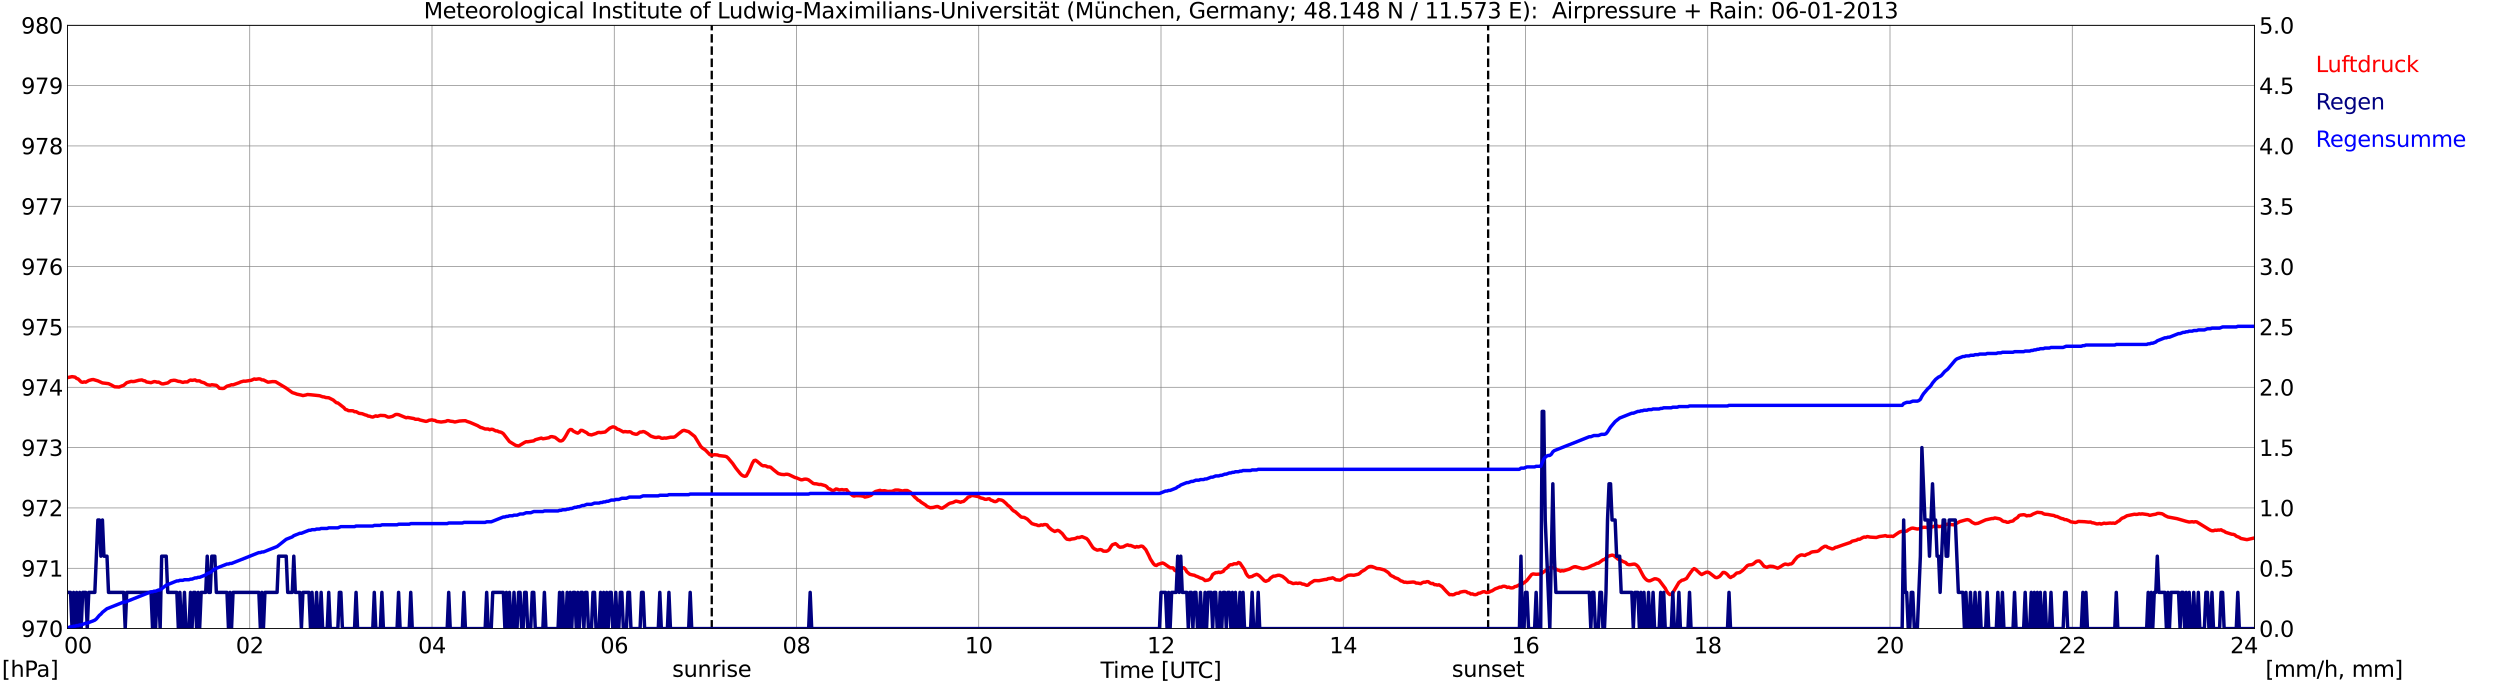 <?xml version="1.0" encoding="utf-8" standalone="no"?>
<!DOCTYPE svg PUBLIC "-//W3C//DTD SVG 1.1//EN"
  "http://www.w3.org/Graphics/SVG/1.1/DTD/svg11.dtd">
<svg xmlns:xlink="http://www.w3.org/1999/xlink" width="1085.4pt" height="296.64pt" viewBox="0 0 1085.4 296.64" xmlns="http://www.w3.org/2000/svg" version="1.1">
 <defs>
  <style type="text/css">*{stroke-linejoin: round; stroke-linecap: butt}</style>
 </defs>
 <g id="figure_1">
  <g id="patch_1">
   <path d="M 0 296.64 
L 1085.4 296.64 
L 1085.4 0 
L 0 0 
z
" style="fill: #ffffff"/>
  </g>
  <g id="axes_1">
   <g id="patch_2">
    <path d="M 29.306 272.909 
L 978.814 272.909 
L 978.814 10.976 
L 29.306 10.976 
z
" style="fill: #ffffff"/>
   </g>
   <g id="patch_3">
    <path d="M 978.814 272.909 
L 978.814 272.909 
L 978.814 10.976 
L 978.814 10.976 
z
" clip-path="url(#p6bd998f4a8)" style="fill: #d3d3d3; opacity: 0.25; stroke: #d3d3d3; stroke-linejoin: miter"/>
   </g>
   <g id="matplotlib.axis_1">
    <g id="xtick_1">
     <g id="line2d_1">
      <path d="M 29.306 272.909 
L 29.306 10.976 
" clip-path="url(#p6bd998f4a8)" style="fill: none; stroke: #808080; stroke-width: 0.3; stroke-linecap: square"/>
     </g>
     <g id="line2d_2"/>
     <g id="text_1">
      <!--    00 -->
      <g transform="translate(18.733 283.627) scale(0.095 -0.095)">
       <defs>
        <path id="DejaVuSans-20" transform="scale(0.016)"/>
        <path id="DejaVuSans-30" d="M 2034 4250 
Q 1547 4250 1301 3770 
Q 1056 3291 1056 2328 
Q 1056 1369 1301 889 
Q 1547 409 2034 409 
Q 2525 409 2770 889 
Q 3016 1369 3016 2328 
Q 3016 3291 2770 3770 
Q 2525 4250 2034 4250 
z
M 2034 4750 
Q 2819 4750 3233 4129 
Q 3647 3509 3647 2328 
Q 3647 1150 3233 529 
Q 2819 -91 2034 -91 
Q 1250 -91 836 529 
Q 422 1150 422 2328 
Q 422 3509 836 4129 
Q 1250 4750 2034 4750 
z
" transform="scale(0.016)"/>
       </defs>
       <use xlink:href="#DejaVuSans-20"/>
       <use xlink:href="#DejaVuSans-20" transform="translate(31.787 0)"/>
       <use xlink:href="#DejaVuSans-20" transform="translate(63.574 0)"/>
       <use xlink:href="#DejaVuSans-30" transform="translate(95.361 0)"/>
       <use xlink:href="#DejaVuSans-30" transform="translate(158.984 0)"/>
      </g>
     </g>
    </g>
    <g id="xtick_2">
     <g id="line2d_3">
      <path d="M 108.431 272.909 
L 108.431 10.976 
" clip-path="url(#p6bd998f4a8)" style="fill: none; stroke: #808080; stroke-width: 0.3; stroke-linecap: square"/>
     </g>
     <g id="line2d_4"/>
     <g id="text_2">
      <!-- 02 -->
      <g transform="translate(102.387 283.627) scale(0.095 -0.095)">
       <defs>
        <path id="DejaVuSans-32" d="M 1228 531 
L 3431 531 
L 3431 0 
L 469 0 
L 469 531 
Q 828 903 1448 1529 
Q 2069 2156 2228 2338 
Q 2531 2678 2651 2914 
Q 2772 3150 2772 3378 
Q 2772 3750 2511 3984 
Q 2250 4219 1831 4219 
Q 1534 4219 1204 4116 
Q 875 4013 500 3803 
L 500 4441 
Q 881 4594 1212 4672 
Q 1544 4750 1819 4750 
Q 2544 4750 2975 4387 
Q 3406 4025 3406 3419 
Q 3406 3131 3298 2873 
Q 3191 2616 2906 2266 
Q 2828 2175 2409 1742 
Q 1991 1309 1228 531 
z
" transform="scale(0.016)"/>
       </defs>
       <use xlink:href="#DejaVuSans-30"/>
       <use xlink:href="#DejaVuSans-32" transform="translate(63.623 0)"/>
      </g>
     </g>
    </g>
    <g id="xtick_3">
     <g id="line2d_5">
      <path d="M 187.557 272.909 
L 187.557 10.976 
" clip-path="url(#p6bd998f4a8)" style="fill: none; stroke: #808080; stroke-width: 0.3; stroke-linecap: square"/>
     </g>
     <g id="line2d_6"/>
     <g id="text_3">
      <!-- 04 -->
      <g transform="translate(181.513 283.627) scale(0.095 -0.095)">
       <defs>
        <path id="DejaVuSans-34" d="M 2419 4116 
L 825 1625 
L 2419 1625 
L 2419 4116 
z
M 2253 4666 
L 3047 4666 
L 3047 1625 
L 3713 1625 
L 3713 1100 
L 3047 1100 
L 3047 0 
L 2419 0 
L 2419 1100 
L 313 1100 
L 313 1709 
L 2253 4666 
z
" transform="scale(0.016)"/>
       </defs>
       <use xlink:href="#DejaVuSans-30"/>
       <use xlink:href="#DejaVuSans-34" transform="translate(63.623 0)"/>
      </g>
     </g>
    </g>
    <g id="xtick_4">
     <g id="line2d_7">
      <path d="M 266.683 272.909 
L 266.683 10.976 
" clip-path="url(#p6bd998f4a8)" style="fill: none; stroke: #808080; stroke-width: 0.3; stroke-linecap: square"/>
     </g>
     <g id="line2d_8"/>
     <g id="text_4">
      <!-- 06 -->
      <g transform="translate(260.638 283.627) scale(0.095 -0.095)">
       <defs>
        <path id="DejaVuSans-36" d="M 2113 2584 
Q 1688 2584 1439 2293 
Q 1191 2003 1191 1497 
Q 1191 994 1439 701 
Q 1688 409 2113 409 
Q 2538 409 2786 701 
Q 3034 994 3034 1497 
Q 3034 2003 2786 2293 
Q 2538 2584 2113 2584 
z
M 3366 4563 
L 3366 3988 
Q 3128 4100 2886 4159 
Q 2644 4219 2406 4219 
Q 1781 4219 1451 3797 
Q 1122 3375 1075 2522 
Q 1259 2794 1537 2939 
Q 1816 3084 2150 3084 
Q 2853 3084 3261 2657 
Q 3669 2231 3669 1497 
Q 3669 778 3244 343 
Q 2819 -91 2113 -91 
Q 1303 -91 875 529 
Q 447 1150 447 2328 
Q 447 3434 972 4092 
Q 1497 4750 2381 4750 
Q 2619 4750 2861 4703 
Q 3103 4656 3366 4563 
z
" transform="scale(0.016)"/>
       </defs>
       <use xlink:href="#DejaVuSans-30"/>
       <use xlink:href="#DejaVuSans-36" transform="translate(63.623 0)"/>
      </g>
     </g>
    </g>
    <g id="xtick_5">
     <g id="line2d_9">
      <path d="M 345.808 272.909 
L 345.808 10.976 
" clip-path="url(#p6bd998f4a8)" style="fill: none; stroke: #808080; stroke-width: 0.3; stroke-linecap: square"/>
     </g>
     <g id="line2d_10"/>
     <g id="text_5">
      <!-- 08 -->
      <g transform="translate(339.764 283.627) scale(0.095 -0.095)">
       <defs>
        <path id="DejaVuSans-38" d="M 2034 2216 
Q 1584 2216 1326 1975 
Q 1069 1734 1069 1313 
Q 1069 891 1326 650 
Q 1584 409 2034 409 
Q 2484 409 2743 651 
Q 3003 894 3003 1313 
Q 3003 1734 2745 1975 
Q 2488 2216 2034 2216 
z
M 1403 2484 
Q 997 2584 770 2862 
Q 544 3141 544 3541 
Q 544 4100 942 4425 
Q 1341 4750 2034 4750 
Q 2731 4750 3128 4425 
Q 3525 4100 3525 3541 
Q 3525 3141 3298 2862 
Q 3072 2584 2669 2484 
Q 3125 2378 3379 2068 
Q 3634 1759 3634 1313 
Q 3634 634 3220 271 
Q 2806 -91 2034 -91 
Q 1263 -91 848 271 
Q 434 634 434 1313 
Q 434 1759 690 2068 
Q 947 2378 1403 2484 
z
M 1172 3481 
Q 1172 3119 1398 2916 
Q 1625 2713 2034 2713 
Q 2441 2713 2670 2916 
Q 2900 3119 2900 3481 
Q 2900 3844 2670 4047 
Q 2441 4250 2034 4250 
Q 1625 4250 1398 4047 
Q 1172 3844 1172 3481 
z
" transform="scale(0.016)"/>
       </defs>
       <use xlink:href="#DejaVuSans-30"/>
       <use xlink:href="#DejaVuSans-38" transform="translate(63.623 0)"/>
      </g>
     </g>
    </g>
    <g id="xtick_6">
     <g id="line2d_11">
      <path d="M 424.934 272.909 
L 424.934 10.976 
" clip-path="url(#p6bd998f4a8)" style="fill: none; stroke: #808080; stroke-width: 0.3; stroke-linecap: square"/>
     </g>
     <g id="line2d_12"/>
     <g id="text_6">
      <!-- 10 -->
      <g transform="translate(418.89 283.627) scale(0.095 -0.095)">
       <defs>
        <path id="DejaVuSans-31" d="M 794 531 
L 1825 531 
L 1825 4091 
L 703 3866 
L 703 4441 
L 1819 4666 
L 2450 4666 
L 2450 531 
L 3481 531 
L 3481 0 
L 794 0 
L 794 531 
z
" transform="scale(0.016)"/>
       </defs>
       <use xlink:href="#DejaVuSans-31"/>
       <use xlink:href="#DejaVuSans-30" transform="translate(63.623 0)"/>
      </g>
     </g>
    </g>
    <g id="xtick_7">
     <g id="line2d_13">
      <path d="M 504.06 272.909 
L 504.06 10.976 
" clip-path="url(#p6bd998f4a8)" style="fill: none; stroke: #808080; stroke-width: 0.3; stroke-linecap: square"/>
     </g>
     <g id="line2d_14"/>
     <g id="text_7">
      <!-- 12 -->
      <g transform="translate(498.015 283.627) scale(0.095 -0.095)">
       <use xlink:href="#DejaVuSans-31"/>
       <use xlink:href="#DejaVuSans-32" transform="translate(63.623 0)"/>
      </g>
     </g>
    </g>
    <g id="xtick_8">
     <g id="line2d_15">
      <path d="M 583.185 272.909 
L 583.185 10.976 
" clip-path="url(#p6bd998f4a8)" style="fill: none; stroke: #808080; stroke-width: 0.3; stroke-linecap: square"/>
     </g>
     <g id="line2d_16"/>
     <g id="text_8">
      <!-- 14 -->
      <g transform="translate(577.141 283.627) scale(0.095 -0.095)">
       <use xlink:href="#DejaVuSans-31"/>
       <use xlink:href="#DejaVuSans-34" transform="translate(63.623 0)"/>
      </g>
     </g>
    </g>
    <g id="xtick_9">
     <g id="line2d_17">
      <path d="M 662.311 272.909 
L 662.311 10.976 
" clip-path="url(#p6bd998f4a8)" style="fill: none; stroke: #808080; stroke-width: 0.3; stroke-linecap: square"/>
     </g>
     <g id="line2d_18"/>
     <g id="text_9">
      <!-- 16 -->
      <g transform="translate(656.267 283.627) scale(0.095 -0.095)">
       <use xlink:href="#DejaVuSans-31"/>
       <use xlink:href="#DejaVuSans-36" transform="translate(63.623 0)"/>
      </g>
     </g>
    </g>
    <g id="xtick_10">
     <g id="line2d_19">
      <path d="M 741.437 272.909 
L 741.437 10.976 
" clip-path="url(#p6bd998f4a8)" style="fill: none; stroke: #808080; stroke-width: 0.3; stroke-linecap: square"/>
     </g>
     <g id="line2d_20"/>
     <g id="text_10">
      <!-- 18 -->
      <g transform="translate(735.392 283.627) scale(0.095 -0.095)">
       <use xlink:href="#DejaVuSans-31"/>
       <use xlink:href="#DejaVuSans-38" transform="translate(63.623 0)"/>
      </g>
     </g>
    </g>
    <g id="xtick_11">
     <g id="line2d_21">
      <path d="M 820.562 272.909 
L 820.562 10.976 
" clip-path="url(#p6bd998f4a8)" style="fill: none; stroke: #808080; stroke-width: 0.3; stroke-linecap: square"/>
     </g>
     <g id="line2d_22"/>
     <g id="text_11">
      <!-- 20 -->
      <g transform="translate(814.518 283.627) scale(0.095 -0.095)">
       <use xlink:href="#DejaVuSans-32"/>
       <use xlink:href="#DejaVuSans-30" transform="translate(63.623 0)"/>
      </g>
     </g>
    </g>
    <g id="xtick_12">
     <g id="line2d_23">
      <path d="M 899.688 272.909 
L 899.688 10.976 
" clip-path="url(#p6bd998f4a8)" style="fill: none; stroke: #808080; stroke-width: 0.3; stroke-linecap: square"/>
     </g>
     <g id="line2d_24"/>
     <g id="text_12">
      <!-- 22 -->
      <g transform="translate(893.644 283.627) scale(0.095 -0.095)">
       <use xlink:href="#DejaVuSans-32"/>
       <use xlink:href="#DejaVuSans-32" transform="translate(63.623 0)"/>
      </g>
     </g>
    </g>
    <g id="xtick_13">
     <g id="line2d_25">
      <path d="M 978.814 272.909 
L 978.814 10.976 
" clip-path="url(#p6bd998f4a8)" style="fill: none; stroke: #808080; stroke-width: 0.3; stroke-linecap: square"/>
     </g>
     <g id="line2d_26"/>
     <g id="text_13">
      <!-- 24    -->
      <g transform="translate(968.241 283.627) scale(0.095 -0.095)">
       <use xlink:href="#DejaVuSans-32"/>
       <use xlink:href="#DejaVuSans-34" transform="translate(63.623 0)"/>
       <use xlink:href="#DejaVuSans-20" transform="translate(127.246 0)"/>
       <use xlink:href="#DejaVuSans-20" transform="translate(159.033 0)"/>
       <use xlink:href="#DejaVuSans-20" transform="translate(190.82 0)"/>
      </g>
     </g>
    </g>
    <g id="text_14">
     <!-- Time [UTC] -->
     <g transform="translate(477.806 294.322) scale(0.095 -0.095)">
      <defs>
       <path id="DejaVuSans-54" d="M -19 4666 
L 3928 4666 
L 3928 4134 
L 2272 4134 
L 2272 0 
L 1638 0 
L 1638 4134 
L -19 4134 
L -19 4666 
z
" transform="scale(0.016)"/>
       <path id="DejaVuSans-69" d="M 603 3500 
L 1178 3500 
L 1178 0 
L 603 0 
L 603 3500 
z
M 603 4863 
L 1178 4863 
L 1178 4134 
L 603 4134 
L 603 4863 
z
" transform="scale(0.016)"/>
       <path id="DejaVuSans-6d" d="M 3328 2828 
Q 3544 3216 3844 3400 
Q 4144 3584 4550 3584 
Q 5097 3584 5394 3201 
Q 5691 2819 5691 2113 
L 5691 0 
L 5113 0 
L 5113 2094 
Q 5113 2597 4934 2840 
Q 4756 3084 4391 3084 
Q 3944 3084 3684 2787 
Q 3425 2491 3425 1978 
L 3425 0 
L 2847 0 
L 2847 2094 
Q 2847 2600 2669 2842 
Q 2491 3084 2119 3084 
Q 1678 3084 1418 2786 
Q 1159 2488 1159 1978 
L 1159 0 
L 581 0 
L 581 3500 
L 1159 3500 
L 1159 2956 
Q 1356 3278 1631 3431 
Q 1906 3584 2284 3584 
Q 2666 3584 2933 3390 
Q 3200 3197 3328 2828 
z
" transform="scale(0.016)"/>
       <path id="DejaVuSans-65" d="M 3597 1894 
L 3597 1613 
L 953 1613 
Q 991 1019 1311 708 
Q 1631 397 2203 397 
Q 2534 397 2845 478 
Q 3156 559 3463 722 
L 3463 178 
Q 3153 47 2828 -22 
Q 2503 -91 2169 -91 
Q 1331 -91 842 396 
Q 353 884 353 1716 
Q 353 2575 817 3079 
Q 1281 3584 2069 3584 
Q 2775 3584 3186 3129 
Q 3597 2675 3597 1894 
z
M 3022 2063 
Q 3016 2534 2758 2815 
Q 2500 3097 2075 3097 
Q 1594 3097 1305 2825 
Q 1016 2553 972 2059 
L 3022 2063 
z
" transform="scale(0.016)"/>
       <path id="DejaVuSans-5b" d="M 550 4863 
L 1875 4863 
L 1875 4416 
L 1125 4416 
L 1125 -397 
L 1875 -397 
L 1875 -844 
L 550 -844 
L 550 4863 
z
" transform="scale(0.016)"/>
       <path id="DejaVuSans-55" d="M 556 4666 
L 1191 4666 
L 1191 1831 
Q 1191 1081 1462 751 
Q 1734 422 2344 422 
Q 2950 422 3222 751 
Q 3494 1081 3494 1831 
L 3494 4666 
L 4128 4666 
L 4128 1753 
Q 4128 841 3676 375 
Q 3225 -91 2344 -91 
Q 1459 -91 1007 375 
Q 556 841 556 1753 
L 556 4666 
z
" transform="scale(0.016)"/>
       <path id="DejaVuSans-43" d="M 4122 4306 
L 4122 3641 
Q 3803 3938 3442 4084 
Q 3081 4231 2675 4231 
Q 1875 4231 1450 3742 
Q 1025 3253 1025 2328 
Q 1025 1406 1450 917 
Q 1875 428 2675 428 
Q 3081 428 3442 575 
Q 3803 722 4122 1019 
L 4122 359 
Q 3791 134 3420 21 
Q 3050 -91 2638 -91 
Q 1578 -91 968 557 
Q 359 1206 359 2328 
Q 359 3453 968 4101 
Q 1578 4750 2638 4750 
Q 3056 4750 3426 4639 
Q 3797 4528 4122 4306 
z
" transform="scale(0.016)"/>
       <path id="DejaVuSans-5d" d="M 1947 4863 
L 1947 -844 
L 622 -844 
L 622 -397 
L 1369 -397 
L 1369 4416 
L 622 4416 
L 622 4863 
L 1947 4863 
z
" transform="scale(0.016)"/>
      </defs>
      <use xlink:href="#DejaVuSans-54"/>
      <use xlink:href="#DejaVuSans-69" transform="translate(57.959 0)"/>
      <use xlink:href="#DejaVuSans-6d" transform="translate(85.742 0)"/>
      <use xlink:href="#DejaVuSans-65" transform="translate(183.154 0)"/>
      <use xlink:href="#DejaVuSans-20" transform="translate(244.678 0)"/>
      <use xlink:href="#DejaVuSans-5b" transform="translate(276.465 0)"/>
      <use xlink:href="#DejaVuSans-55" transform="translate(315.479 0)"/>
      <use xlink:href="#DejaVuSans-54" transform="translate(388.672 0)"/>
      <use xlink:href="#DejaVuSans-43" transform="translate(443.881 0)"/>
      <use xlink:href="#DejaVuSans-5d" transform="translate(513.705 0)"/>
     </g>
    </g>
   </g>
   <g id="matplotlib.axis_2">
    <g id="ytick_1">
     <g id="line2d_27">
      <path d="M 29.306 272.909 
L 978.814 272.909 
" clip-path="url(#p6bd998f4a8)" style="fill: none; stroke: #808080; stroke-width: 0.3; stroke-linecap: square"/>
     </g>
     <g id="line2d_28"/>
     <g id="text_15">
      <!-- 970 -->
      <g transform="translate(9.173 276.518) scale(0.095 -0.095)">
       <defs>
        <path id="DejaVuSans-39" d="M 703 97 
L 703 672 
Q 941 559 1184 500 
Q 1428 441 1663 441 
Q 2288 441 2617 861 
Q 2947 1281 2994 2138 
Q 2813 1869 2534 1725 
Q 2256 1581 1919 1581 
Q 1219 1581 811 2004 
Q 403 2428 403 3163 
Q 403 3881 828 4315 
Q 1253 4750 1959 4750 
Q 2769 4750 3195 4129 
Q 3622 3509 3622 2328 
Q 3622 1225 3098 567 
Q 2575 -91 1691 -91 
Q 1453 -91 1209 -44 
Q 966 3 703 97 
z
M 1959 2075 
Q 2384 2075 2632 2365 
Q 2881 2656 2881 3163 
Q 2881 3666 2632 3958 
Q 2384 4250 1959 4250 
Q 1534 4250 1286 3958 
Q 1038 3666 1038 3163 
Q 1038 2656 1286 2365 
Q 1534 2075 1959 2075 
z
" transform="scale(0.016)"/>
        <path id="DejaVuSans-37" d="M 525 4666 
L 3525 4666 
L 3525 4397 
L 1831 0 
L 1172 0 
L 2766 4134 
L 525 4134 
L 525 4666 
z
" transform="scale(0.016)"/>
       </defs>
       <use xlink:href="#DejaVuSans-39"/>
       <use xlink:href="#DejaVuSans-37" transform="translate(63.623 0)"/>
       <use xlink:href="#DejaVuSans-30" transform="translate(127.246 0)"/>
      </g>
     </g>
    </g>
    <g id="ytick_2">
     <g id="line2d_29">
      <path d="M 29.306 246.715 
L 978.814 246.715 
" clip-path="url(#p6bd998f4a8)" style="fill: none; stroke: #808080; stroke-width: 0.3; stroke-linecap: square"/>
     </g>
     <g id="line2d_30"/>
     <g id="text_16">
      <!-- 971 -->
      <g transform="translate(9.173 250.325) scale(0.095 -0.095)">
       <use xlink:href="#DejaVuSans-39"/>
       <use xlink:href="#DejaVuSans-37" transform="translate(63.623 0)"/>
       <use xlink:href="#DejaVuSans-31" transform="translate(127.246 0)"/>
      </g>
     </g>
    </g>
    <g id="ytick_3">
     <g id="line2d_31">
      <path d="M 29.306 220.522 
L 978.814 220.522 
" clip-path="url(#p6bd998f4a8)" style="fill: none; stroke: #808080; stroke-width: 0.3; stroke-linecap: square"/>
     </g>
     <g id="line2d_32"/>
     <g id="text_17">
      <!-- 972 -->
      <g transform="translate(9.173 224.131) scale(0.095 -0.095)">
       <use xlink:href="#DejaVuSans-39"/>
       <use xlink:href="#DejaVuSans-37" transform="translate(63.623 0)"/>
       <use xlink:href="#DejaVuSans-32" transform="translate(127.246 0)"/>
      </g>
     </g>
    </g>
    <g id="ytick_4">
     <g id="line2d_33">
      <path d="M 29.306 194.329 
L 978.814 194.329 
" clip-path="url(#p6bd998f4a8)" style="fill: none; stroke: #808080; stroke-width: 0.3; stroke-linecap: square"/>
     </g>
     <g id="line2d_34"/>
     <g id="text_18">
      <!-- 973 -->
      <g transform="translate(9.173 197.938) scale(0.095 -0.095)">
       <defs>
        <path id="DejaVuSans-33" d="M 2597 2516 
Q 3050 2419 3304 2112 
Q 3559 1806 3559 1356 
Q 3559 666 3084 287 
Q 2609 -91 1734 -91 
Q 1441 -91 1130 -33 
Q 819 25 488 141 
L 488 750 
Q 750 597 1062 519 
Q 1375 441 1716 441 
Q 2309 441 2620 675 
Q 2931 909 2931 1356 
Q 2931 1769 2642 2001 
Q 2353 2234 1838 2234 
L 1294 2234 
L 1294 2753 
L 1863 2753 
Q 2328 2753 2575 2939 
Q 2822 3125 2822 3475 
Q 2822 3834 2567 4026 
Q 2313 4219 1838 4219 
Q 1578 4219 1281 4162 
Q 984 4106 628 3988 
L 628 4550 
Q 988 4650 1302 4700 
Q 1616 4750 1894 4750 
Q 2613 4750 3031 4423 
Q 3450 4097 3450 3541 
Q 3450 3153 3228 2886 
Q 3006 2619 2597 2516 
z
" transform="scale(0.016)"/>
       </defs>
       <use xlink:href="#DejaVuSans-39"/>
       <use xlink:href="#DejaVuSans-37" transform="translate(63.623 0)"/>
       <use xlink:href="#DejaVuSans-33" transform="translate(127.246 0)"/>
      </g>
     </g>
    </g>
    <g id="ytick_5">
     <g id="line2d_35">
      <path d="M 29.306 168.136 
L 978.814 168.136 
" clip-path="url(#p6bd998f4a8)" style="fill: none; stroke: #808080; stroke-width: 0.3; stroke-linecap: square"/>
     </g>
     <g id="line2d_36"/>
     <g id="text_19">
      <!-- 974 -->
      <g transform="translate(9.173 171.745) scale(0.095 -0.095)">
       <use xlink:href="#DejaVuSans-39"/>
       <use xlink:href="#DejaVuSans-37" transform="translate(63.623 0)"/>
       <use xlink:href="#DejaVuSans-34" transform="translate(127.246 0)"/>
      </g>
     </g>
    </g>
    <g id="ytick_6">
     <g id="line2d_37">
      <path d="M 29.306 141.942 
L 978.814 141.942 
" clip-path="url(#p6bd998f4a8)" style="fill: none; stroke: #808080; stroke-width: 0.3; stroke-linecap: square"/>
     </g>
     <g id="line2d_38"/>
     <g id="text_20">
      <!-- 975 -->
      <g transform="translate(9.173 145.551) scale(0.095 -0.095)">
       <defs>
        <path id="DejaVuSans-35" d="M 691 4666 
L 3169 4666 
L 3169 4134 
L 1269 4134 
L 1269 2991 
Q 1406 3038 1543 3061 
Q 1681 3084 1819 3084 
Q 2600 3084 3056 2656 
Q 3513 2228 3513 1497 
Q 3513 744 3044 326 
Q 2575 -91 1722 -91 
Q 1428 -91 1123 -41 
Q 819 9 494 109 
L 494 744 
Q 775 591 1075 516 
Q 1375 441 1709 441 
Q 2250 441 2565 725 
Q 2881 1009 2881 1497 
Q 2881 1984 2565 2268 
Q 2250 2553 1709 2553 
Q 1456 2553 1204 2497 
Q 953 2441 691 2322 
L 691 4666 
z
" transform="scale(0.016)"/>
       </defs>
       <use xlink:href="#DejaVuSans-39"/>
       <use xlink:href="#DejaVuSans-37" transform="translate(63.623 0)"/>
       <use xlink:href="#DejaVuSans-35" transform="translate(127.246 0)"/>
      </g>
     </g>
    </g>
    <g id="ytick_7">
     <g id="line2d_39">
      <path d="M 29.306 115.749 
L 978.814 115.749 
" clip-path="url(#p6bd998f4a8)" style="fill: none; stroke: #808080; stroke-width: 0.3; stroke-linecap: square"/>
     </g>
     <g id="line2d_40"/>
     <g id="text_21">
      <!-- 976 -->
      <g transform="translate(9.173 119.358) scale(0.095 -0.095)">
       <use xlink:href="#DejaVuSans-39"/>
       <use xlink:href="#DejaVuSans-37" transform="translate(63.623 0)"/>
       <use xlink:href="#DejaVuSans-36" transform="translate(127.246 0)"/>
      </g>
     </g>
    </g>
    <g id="ytick_8">
     <g id="line2d_41">
      <path d="M 29.306 89.556 
L 978.814 89.556 
" clip-path="url(#p6bd998f4a8)" style="fill: none; stroke: #808080; stroke-width: 0.3; stroke-linecap: square"/>
     </g>
     <g id="line2d_42"/>
     <g id="text_22">
      <!-- 977 -->
      <g transform="translate(9.173 93.165) scale(0.095 -0.095)">
       <use xlink:href="#DejaVuSans-39"/>
       <use xlink:href="#DejaVuSans-37" transform="translate(63.623 0)"/>
       <use xlink:href="#DejaVuSans-37" transform="translate(127.246 0)"/>
      </g>
     </g>
    </g>
    <g id="ytick_9">
     <g id="line2d_43">
      <path d="M 29.306 63.362 
L 978.814 63.362 
" clip-path="url(#p6bd998f4a8)" style="fill: none; stroke: #808080; stroke-width: 0.3; stroke-linecap: square"/>
     </g>
     <g id="line2d_44"/>
     <g id="text_23">
      <!-- 978 -->
      <g transform="translate(9.173 66.972) scale(0.095 -0.095)">
       <use xlink:href="#DejaVuSans-39"/>
       <use xlink:href="#DejaVuSans-37" transform="translate(63.623 0)"/>
       <use xlink:href="#DejaVuSans-38" transform="translate(127.246 0)"/>
      </g>
     </g>
    </g>
    <g id="ytick_10">
     <g id="line2d_45">
      <path d="M 29.306 37.169 
L 978.814 37.169 
" clip-path="url(#p6bd998f4a8)" style="fill: none; stroke: #808080; stroke-width: 0.3; stroke-linecap: square"/>
     </g>
     <g id="line2d_46"/>
     <g id="text_24">
      <!-- 979 -->
      <g transform="translate(9.173 40.778) scale(0.095 -0.095)">
       <use xlink:href="#DejaVuSans-39"/>
       <use xlink:href="#DejaVuSans-37" transform="translate(63.623 0)"/>
       <use xlink:href="#DejaVuSans-39" transform="translate(127.246 0)"/>
      </g>
     </g>
    </g>
    <g id="ytick_11">
     <g id="line2d_47">
      <path d="M 29.306 10.976 
L 978.814 10.976 
" clip-path="url(#p6bd998f4a8)" style="fill: none; stroke: #808080; stroke-width: 0.3; stroke-linecap: square"/>
     </g>
     <g id="line2d_48"/>
     <g id="text_25">
      <!-- 980 -->
      <g transform="translate(9.173 14.585) scale(0.095 -0.095)">
       <use xlink:href="#DejaVuSans-39"/>
       <use xlink:href="#DejaVuSans-38" transform="translate(63.623 0)"/>
       <use xlink:href="#DejaVuSans-30" transform="translate(127.246 0)"/>
      </g>
     </g>
    </g>
   </g>
   <g id="line2d_49">
    <path d="M 309.015 272.909 
L 309.015 10.976 
" clip-path="url(#p6bd998f4a8)" style="fill: none; stroke-dasharray: 3.7,1.6; stroke-dashoffset: 0; stroke: #000000"/>
   </g>
   <g id="line2d_50">
    <path d="M 646.09 272.909 
L 646.09 10.976 
" clip-path="url(#p6bd998f4a8)" style="fill: none; stroke-dasharray: 3.7,1.6; stroke-dashoffset: 0; stroke: #000000"/>
   </g>
   <g id="line2d_51">
    <path d="M 29.306 163.945 
L 31.284 163.526 
L 32.603 163.735 
L 33.262 164.311 
L 33.921 164.521 
L 35.24 165.831 
L 35.9 165.988 
L 36.559 165.778 
L 37.218 165.935 
L 38.537 165.202 
L 39.856 164.835 
L 40.515 164.783 
L 42.493 165.359 
L 44.472 166.25 
L 47.109 166.564 
L 48.428 167.193 
L 49.747 167.926 
L 51.725 168.031 
L 53.043 167.507 
L 53.703 167.297 
L 55.022 166.145 
L 57 165.569 
L 57.659 165.673 
L 58.319 165.621 
L 60.297 165.097 
L 61.615 164.94 
L 62.275 165.254 
L 62.934 165.359 
L 63.594 165.831 
L 65.572 166.145 
L 66.89 165.673 
L 67.55 165.726 
L 68.209 165.935 
L 68.869 165.883 
L 70.187 166.616 
L 70.847 166.669 
L 72.825 166.25 
L 74.144 165.307 
L 75.462 165.097 
L 76.122 165.15 
L 77.441 165.569 
L 78.1 165.621 
L 79.419 166.04 
L 80.078 165.831 
L 81.397 165.831 
L 82.056 165.307 
L 82.716 164.992 
L 83.375 165.15 
L 84.694 164.94 
L 85.353 165.359 
L 86.672 165.359 
L 87.331 165.831 
L 88.65 166.197 
L 89.969 167.035 
L 91.288 167.245 
L 91.947 167.035 
L 93.925 167.297 
L 94.584 167.821 
L 95.244 168.555 
L 96.563 168.659 
L 97.222 168.607 
L 98.541 167.664 
L 99.86 167.297 
L 100.519 167.035 
L 101.178 167.088 
L 103.816 166.145 
L 104.475 165.831 
L 105.794 165.464 
L 106.453 165.516 
L 109.091 165.097 
L 110.41 164.521 
L 111.069 164.678 
L 112.388 164.468 
L 113.047 164.573 
L 113.707 164.94 
L 114.366 164.94 
L 116.344 165.935 
L 118.322 165.673 
L 119.641 165.726 
L 122.938 167.716 
L 124.257 168.502 
L 126.894 170.441 
L 128.213 170.86 
L 128.872 171.122 
L 130.85 171.541 
L 131.51 171.75 
L 132.829 171.488 
L 133.488 171.279 
L 134.807 171.384 
L 138.763 171.803 
L 140.082 172.274 
L 140.741 172.326 
L 141.4 172.588 
L 142.719 172.693 
L 144.697 173.689 
L 146.016 174.841 
L 146.676 174.946 
L 149.313 176.989 
L 149.972 177.775 
L 150.632 177.932 
L 151.291 178.299 
L 153.269 178.351 
L 153.929 178.77 
L 154.588 178.718 
L 155.907 179.451 
L 157.226 179.608 
L 158.544 180.132 
L 159.204 180.289 
L 159.863 180.656 
L 160.523 180.708 
L 161.182 180.97 
L 161.841 181.075 
L 163.16 180.551 
L 163.819 180.761 
L 165.138 180.342 
L 167.116 180.446 
L 168.435 181.075 
L 169.094 181.075 
L 170.413 180.761 
L 171.732 179.975 
L 172.391 179.923 
L 173.051 180.027 
L 176.348 181.389 
L 177.007 181.232 
L 178.985 181.599 
L 179.645 181.704 
L 180.304 182.018 
L 181.623 182.018 
L 182.282 182.332 
L 184.92 182.961 
L 185.579 182.804 
L 186.238 182.489 
L 187.557 182.28 
L 188.217 182.489 
L 188.876 182.542 
L 189.535 182.961 
L 191.513 183.223 
L 193.492 182.961 
L 194.151 182.647 
L 194.81 182.647 
L 195.47 182.856 
L 196.788 183.013 
L 197.448 183.223 
L 199.426 182.804 
L 200.745 182.699 
L 202.063 182.647 
L 202.723 182.961 
L 204.042 183.38 
L 207.339 184.794 
L 208.657 185.58 
L 209.317 185.737 
L 210.635 186.261 
L 211.954 186.261 
L 212.614 186.576 
L 213.273 186.366 
L 213.932 186.418 
L 215.251 187.1 
L 215.91 187.1 
L 216.57 187.466 
L 217.229 187.571 
L 217.889 187.833 
L 218.548 188.304 
L 221.186 191.71 
L 223.823 193.334 
L 225.142 193.648 
L 227.779 192.076 
L 228.439 191.762 
L 229.098 191.814 
L 231.736 191.395 
L 232.395 190.924 
L 235.033 190.19 
L 235.692 190.505 
L 237.011 190.295 
L 238.329 190.033 
L 238.989 189.614 
L 239.648 189.562 
L 240.967 189.876 
L 242.945 191.395 
L 243.604 191.448 
L 244.264 191.186 
L 244.923 190.4 
L 245.583 189.352 
L 246.901 186.995 
L 247.561 186.471 
L 248.22 186.523 
L 248.88 187.152 
L 250.198 187.833 
L 250.858 188.042 
L 251.517 187.623 
L 252.176 186.838 
L 252.836 186.89 
L 254.814 187.938 
L 255.473 188.566 
L 256.792 188.828 
L 258.77 188.2 
L 259.43 187.833 
L 260.089 187.728 
L 260.748 187.833 
L 262.726 187.571 
L 264.705 185.895 
L 266.023 185.318 
L 266.683 185.423 
L 267.342 185.737 
L 268.002 186.314 
L 268.661 186.471 
L 270.639 187.519 
L 271.298 187.361 
L 272.617 187.519 
L 273.277 187.414 
L 273.936 187.623 
L 274.595 188.147 
L 275.914 188.514 
L 276.573 188.514 
L 277.892 187.571 
L 278.552 187.571 
L 279.211 187.361 
L 279.87 187.519 
L 281.189 188.304 
L 282.508 189.3 
L 283.827 189.771 
L 284.486 189.928 
L 285.145 189.928 
L 285.805 189.771 
L 286.464 189.876 
L 287.124 190.243 
L 287.783 190.295 
L 288.442 190.138 
L 289.102 190.243 
L 291.08 189.824 
L 292.399 189.824 
L 293.058 189.614 
L 295.036 187.99 
L 296.355 186.995 
L 297.014 186.838 
L 298.992 187.414 
L 301.63 189.509 
L 304.267 193.857 
L 304.927 194.486 
L 306.246 195.377 
L 308.224 197.42 
L 308.883 197.577 
L 309.543 197.577 
L 310.202 197.42 
L 311.521 197.524 
L 312.18 197.786 
L 314.818 198.101 
L 315.477 198.31 
L 316.136 198.887 
L 318.114 201.244 
L 319.433 203.182 
L 321.411 205.644 
L 322.071 206.273 
L 322.73 206.64 
L 323.39 206.797 
L 324.049 206.587 
L 325.368 204.178 
L 326.686 201.034 
L 327.346 199.987 
L 328.005 199.829 
L 328.665 200.249 
L 330.643 201.925 
L 331.302 202.239 
L 331.961 202.187 
L 332.621 202.344 
L 333.28 202.711 
L 333.94 202.711 
L 334.599 202.868 
L 335.918 204.02 
L 337.236 205.068 
L 337.896 205.592 
L 339.215 205.959 
L 340.533 206.063 
L 341.193 205.906 
L 341.852 205.906 
L 342.512 206.063 
L 345.149 207.321 
L 345.808 207.478 
L 347.787 208.316 
L 348.446 208.264 
L 349.105 208.054 
L 349.765 208.002 
L 350.424 208.107 
L 351.083 208.368 
L 353.062 209.888 
L 353.721 210.045 
L 354.38 210.045 
L 355.699 210.359 
L 356.359 210.307 
L 358.337 210.883 
L 358.996 211.355 
L 359.655 212.14 
L 360.315 212.297 
L 360.974 212.769 
L 361.634 212.979 
L 362.293 212.769 
L 362.952 212.297 
L 363.612 212.402 
L 364.271 212.717 
L 365.59 212.559 
L 366.249 212.717 
L 367.568 212.612 
L 368.227 213.502 
L 370.206 215.179 
L 370.865 215.388 
L 371.524 215.179 
L 373.502 215.231 
L 374.821 215.441 
L 375.481 215.807 
L 376.799 215.545 
L 378.118 215.074 
L 379.437 213.817 
L 380.096 213.398 
L 382.074 212.874 
L 382.734 213.136 
L 384.053 213.031 
L 385.371 213.345 
L 387.349 213.293 
L 388.668 212.769 
L 389.987 212.769 
L 391.965 213.188 
L 392.624 212.979 
L 393.943 212.979 
L 395.262 213.712 
L 397.24 215.912 
L 397.899 216.436 
L 398.559 217.117 
L 399.218 217.379 
L 399.878 218.008 
L 401.856 219.265 
L 402.515 219.894 
L 403.834 220.417 
L 405.153 220.313 
L 406.471 219.946 
L 407.131 219.894 
L 408.45 220.575 
L 409.109 220.627 
L 410.428 219.789 
L 411.746 218.846 
L 412.406 218.479 
L 413.725 218.165 
L 415.043 217.536 
L 416.362 217.85 
L 417.022 218.06 
L 417.681 217.798 
L 418.34 217.693 
L 419.659 216.541 
L 420.318 215.807 
L 420.978 215.65 
L 421.637 215.231 
L 422.297 215.126 
L 424.934 215.65 
L 425.593 216.122 
L 426.912 216.436 
L 427.572 216.75 
L 428.231 216.803 
L 428.89 216.593 
L 429.55 216.541 
L 430.209 217.117 
L 430.869 217.327 
L 431.528 217.693 
L 432.187 217.798 
L 432.847 217.536 
L 433.506 216.907 
L 434.825 217.117 
L 435.484 217.431 
L 436.803 218.584 
L 437.462 219.317 
L 438.122 219.789 
L 438.781 220.417 
L 439.44 221.256 
L 440.1 221.832 
L 440.759 222.146 
L 443.397 224.504 
L 444.716 224.661 
L 446.034 225.394 
L 448.012 227.332 
L 449.331 227.752 
L 449.991 227.856 
L 450.65 228.171 
L 451.309 228.171 
L 451.969 227.856 
L 452.628 228.013 
L 453.287 227.752 
L 453.947 227.752 
L 454.606 227.909 
L 455.266 228.852 
L 456.584 230.004 
L 457.903 230.738 
L 459.222 230.266 
L 459.881 230.528 
L 461.2 231.681 
L 462.519 233.462 
L 463.178 234.09 
L 464.497 234.3 
L 465.156 234.038 
L 466.475 233.881 
L 467.134 233.671 
L 467.794 233.305 
L 468.453 233.409 
L 469.772 232.99 
L 471.75 233.828 
L 472.409 234.509 
L 474.388 237.6 
L 475.047 238.229 
L 476.366 238.857 
L 477.685 238.596 
L 478.344 238.753 
L 479.003 239.277 
L 480.322 239.329 
L 480.981 239.067 
L 481.641 238.491 
L 482.3 237.338 
L 482.96 236.5 
L 484.278 236.029 
L 484.938 236.5 
L 485.597 237.234 
L 486.256 237.6 
L 487.575 237.443 
L 488.894 236.762 
L 489.553 236.552 
L 490.213 236.814 
L 490.872 236.814 
L 492.85 237.6 
L 493.51 237.286 
L 494.169 237.495 
L 495.488 237.076 
L 496.147 237.234 
L 497.466 238.648 
L 498.785 241.215 
L 499.444 242.682 
L 500.763 244.725 
L 501.422 245.353 
L 502.082 245.511 
L 502.741 245.039 
L 504.719 244.41 
L 505.379 244.672 
L 508.016 246.506 
L 509.335 246.558 
L 509.994 247.606 
L 510.654 247.92 
L 511.313 247.816 
L 511.972 247.292 
L 512.632 247.187 
L 513.291 246.506 
L 513.95 246.506 
L 514.61 247.082 
L 515.269 248.235 
L 516.588 249.335 
L 517.907 249.649 
L 518.566 249.754 
L 519.226 250.121 
L 519.885 250.33 
L 521.204 250.959 
L 521.863 251.116 
L 522.522 251.483 
L 523.182 252.059 
L 524.501 251.849 
L 525.16 251.535 
L 525.819 250.854 
L 526.479 249.44 
L 527.797 248.601 
L 528.457 248.601 
L 529.116 248.392 
L 529.776 248.601 
L 531.094 248.078 
L 531.754 247.135 
L 532.413 246.768 
L 533.073 246.192 
L 533.732 245.406 
L 534.391 245.144 
L 535.051 245.144 
L 535.71 244.777 
L 537.029 244.777 
L 537.688 244.201 
L 538.348 244.463 
L 540.326 247.397 
L 540.985 248.968 
L 541.644 249.963 
L 542.304 250.54 
L 543.623 250.278 
L 544.282 249.859 
L 545.601 249.335 
L 546.26 249.649 
L 546.919 250.121 
L 548.898 252.111 
L 549.557 252.373 
L 550.876 251.849 
L 551.535 251.011 
L 552.854 250.121 
L 553.513 250.121 
L 554.832 249.754 
L 555.491 249.754 
L 556.81 250.225 
L 558.129 251.273 
L 558.788 251.902 
L 559.448 252.688 
L 560.107 252.792 
L 561.426 253.369 
L 562.745 253.159 
L 563.404 253.316 
L 564.063 253.159 
L 564.723 253.211 
L 565.382 253.578 
L 566.042 253.631 
L 567.36 254.154 
L 568.02 253.945 
L 568.679 253.264 
L 570.657 252.059 
L 572.635 252.111 
L 575.273 251.587 
L 575.932 251.587 
L 576.592 251.221 
L 577.91 251.064 
L 578.57 250.854 
L 579.229 251.168 
L 579.889 251.692 
L 581.867 251.902 
L 585.164 249.806 
L 586.482 249.649 
L 587.801 249.754 
L 589.12 249.44 
L 589.779 249.282 
L 590.439 248.811 
L 591.098 248.182 
L 592.417 247.449 
L 593.736 246.401 
L 594.395 246.034 
L 595.054 245.93 
L 595.714 245.982 
L 597.032 246.506 
L 597.692 246.82 
L 599.011 246.925 
L 600.989 247.449 
L 602.307 248.287 
L 602.967 248.811 
L 603.626 249.649 
L 604.286 250.068 
L 604.945 250.33 
L 605.604 250.802 
L 606.923 251.273 
L 608.242 252.216 
L 608.901 252.373 
L 609.561 252.792 
L 610.22 252.74 
L 610.879 252.897 
L 613.517 252.688 
L 614.176 252.792 
L 614.836 253.159 
L 615.495 253.159 
L 616.814 253.421 
L 617.473 253.002 
L 618.133 252.74 
L 618.792 252.792 
L 619.451 252.53 
L 620.111 252.53 
L 620.77 253.054 
L 621.429 253.369 
L 622.089 253.316 
L 622.748 253.84 
L 623.408 253.84 
L 624.067 254.05 
L 624.726 253.892 
L 626.045 254.678 
L 628.023 256.878 
L 629.342 258.188 
L 630.001 258.136 
L 630.661 258.241 
L 631.32 258.136 
L 631.98 257.717 
L 632.639 257.56 
L 633.298 257.56 
L 633.958 257.088 
L 635.276 256.826 
L 635.936 256.774 
L 636.595 256.878 
L 637.255 257.35 
L 637.914 257.455 
L 638.573 257.926 
L 639.233 257.821 
L 639.892 258.136 
L 640.552 258.188 
L 641.211 258.031 
L 641.87 257.56 
L 642.53 257.507 
L 643.848 256.931 
L 644.508 256.878 
L 645.167 257.193 
L 645.827 257.245 
L 646.486 257.088 
L 647.145 256.721 
L 647.805 256.512 
L 649.123 255.674 
L 650.442 255.202 
L 651.102 254.888 
L 651.761 254.94 
L 652.42 254.573 
L 653.08 254.521 
L 653.739 254.678 
L 654.399 255.045 
L 655.058 254.888 
L 655.717 255.202 
L 656.377 255.255 
L 657.036 255.15 
L 657.695 254.678 
L 658.355 254.573 
L 660.333 253.526 
L 660.992 253.473 
L 662.311 252.53 
L 662.97 251.954 
L 664.949 249.44 
L 665.608 249.178 
L 666.927 249.335 
L 668.905 249.23 
L 671.542 247.344 
L 672.202 246.715 
L 672.861 246.454 
L 673.521 246.558 
L 674.18 246.349 
L 676.158 247.449 
L 676.817 247.606 
L 677.477 247.973 
L 678.136 247.763 
L 678.796 247.868 
L 680.114 247.449 
L 681.433 247.03 
L 682.752 246.349 
L 683.411 246.087 
L 684.071 246.034 
L 686.708 246.82 
L 687.368 246.925 
L 688.686 246.611 
L 689.346 246.454 
L 691.324 245.458 
L 691.983 245.249 
L 693.302 244.568 
L 693.961 244.515 
L 695.939 243.048 
L 696.599 242.891 
L 697.918 241.686 
L 698.577 241.372 
L 699.896 241.005 
L 700.555 241.163 
L 702.533 242.786 
L 703.193 242.891 
L 704.511 243.729 
L 705.83 244.253 
L 706.49 244.987 
L 707.149 245.144 
L 707.808 245.144 
L 709.127 244.934 
L 709.786 244.934 
L 710.446 245.301 
L 711.105 245.877 
L 711.765 246.873 
L 713.083 249.387 
L 713.743 250.54 
L 714.402 251.326 
L 715.062 251.902 
L 715.721 252.164 
L 716.38 252.164 
L 718.358 251.273 
L 719.018 251.326 
L 719.677 251.535 
L 720.337 251.902 
L 722.974 255.412 
L 723.633 256.721 
L 724.293 257.612 
L 724.952 258.136 
L 725.612 257.979 
L 726.271 257.35 
L 728.909 252.897 
L 730.227 251.902 
L 730.887 251.797 
L 732.205 251.168 
L 733.524 249.178 
L 734.843 247.397 
L 735.502 246.873 
L 736.162 247.187 
L 737.48 248.392 
L 738.14 249.02 
L 738.799 249.44 
L 740.777 248.444 
L 741.437 248.392 
L 742.096 248.654 
L 744.734 250.697 
L 745.393 250.802 
L 746.052 250.54 
L 746.712 250.121 
L 748.031 248.549 
L 748.69 248.549 
L 749.349 248.916 
L 750.009 249.492 
L 750.668 250.278 
L 751.327 250.749 
L 751.987 250.33 
L 752.646 250.068 
L 753.965 248.811 
L 755.284 248.601 
L 756.602 247.658 
L 757.262 247.03 
L 758.581 245.615 
L 759.24 245.301 
L 760.559 245.144 
L 761.218 244.83 
L 762.537 243.729 
L 763.196 243.572 
L 763.856 243.572 
L 764.515 244.149 
L 765.834 245.825 
L 767.153 246.349 
L 767.812 245.982 
L 768.471 245.825 
L 769.79 245.93 
L 771.768 246.663 
L 772.428 246.401 
L 774.406 245.144 
L 775.065 244.882 
L 776.384 245.144 
L 777.043 244.882 
L 777.703 244.83 
L 778.362 244.306 
L 779.021 243.31 
L 780.34 241.791 
L 781.659 241.005 
L 782.318 240.901 
L 783.637 241.163 
L 784.296 240.743 
L 785.615 240.272 
L 786.275 239.8 
L 786.934 239.591 
L 788.912 239.381 
L 789.572 239.119 
L 790.89 237.967 
L 792.209 237.181 
L 792.868 237.181 
L 793.528 237.653 
L 795.506 238.334 
L 796.165 238.124 
L 796.825 237.653 
L 797.484 237.548 
L 800.122 236.605 
L 803.419 235.505 
L 804.078 234.981 
L 805.397 234.667 
L 806.056 234.509 
L 806.715 234.09 
L 807.375 234.143 
L 808.694 233.409 
L 809.353 233.147 
L 810.012 233.252 
L 810.672 232.938 
L 811.99 233.2 
L 814.628 233.357 
L 815.947 232.938 
L 817.925 232.676 
L 818.584 232.519 
L 819.244 232.833 
L 820.562 232.833 
L 821.222 232.781 
L 821.881 232.938 
L 823.2 231.995 
L 824.519 231.104 
L 825.178 230.79 
L 825.837 230.685 
L 826.497 230.79 
L 827.816 230.58 
L 828.475 230.057 
L 829.794 229.376 
L 830.453 229.271 
L 832.431 229.69 
L 833.75 229.48 
L 834.409 229.009 
L 835.728 228.904 
L 837.706 229.166 
L 839.684 228.485 
L 840.344 228.485 
L 841.003 228.328 
L 841.663 228.642 
L 843.641 228.433 
L 844.3 228.171 
L 844.959 227.699 
L 845.619 227.594 
L 848.256 227.856 
L 850.894 226.442 
L 853.531 225.708 
L 854.191 225.604 
L 854.85 225.761 
L 855.51 226.18 
L 856.169 226.756 
L 857.488 227.385 
L 858.806 227.175 
L 862.103 225.708 
L 864.741 225.132 
L 865.4 225.132 
L 866.06 224.87 
L 868.038 225.237 
L 868.697 225.551 
L 869.357 226.128 
L 870.016 226.389 
L 870.675 226.442 
L 871.335 226.756 
L 871.994 226.756 
L 872.653 226.442 
L 873.972 226.18 
L 874.632 225.499 
L 875.95 224.661 
L 876.61 223.823 
L 877.269 223.613 
L 878.588 223.456 
L 879.247 223.613 
L 879.907 223.98 
L 880.566 223.823 
L 881.225 223.875 
L 881.885 223.665 
L 882.544 223.246 
L 884.522 222.408 
L 886.5 222.618 
L 887.16 223.037 
L 887.819 223.246 
L 889.138 223.351 
L 890.457 223.613 
L 891.775 223.823 
L 892.435 224.189 
L 893.094 224.242 
L 894.413 224.87 
L 895.072 225.132 
L 895.732 225.237 
L 896.391 225.604 
L 897.051 225.604 
L 898.369 226.128 
L 899.029 226.547 
L 901.007 226.861 
L 901.666 226.704 
L 902.326 226.389 
L 904.963 226.494 
L 906.941 226.704 
L 907.601 226.599 
L 908.26 226.966 
L 908.919 227.018 
L 910.238 227.437 
L 910.898 227.437 
L 911.557 227.28 
L 912.216 227.542 
L 913.535 227.123 
L 914.194 227.28 
L 916.173 227.071 
L 916.832 227.175 
L 917.491 227.071 
L 918.151 227.228 
L 918.81 226.913 
L 919.469 226.389 
L 920.129 226.075 
L 920.788 225.394 
L 921.448 224.923 
L 922.107 224.713 
L 923.426 223.927 
L 926.723 223.246 
L 927.382 223.351 
L 928.041 223.299 
L 928.701 223.089 
L 929.36 223.194 
L 930.02 223.089 
L 931.998 223.351 
L 932.657 223.456 
L 933.316 223.77 
L 934.635 223.456 
L 935.954 223.246 
L 936.613 222.932 
L 937.273 222.88 
L 938.592 223.037 
L 939.251 223.351 
L 939.91 223.823 
L 941.229 224.451 
L 945.185 225.185 
L 949.142 226.337 
L 950.46 226.651 
L 951.779 226.494 
L 952.438 226.651 
L 953.098 226.494 
L 953.757 226.599 
L 959.032 229.847 
L 959.692 230.214 
L 960.351 230.423 
L 961.01 230.423 
L 961.67 230.161 
L 962.329 230.266 
L 962.989 230.109 
L 963.648 230.161 
L 964.307 230.004 
L 964.967 230.423 
L 965.626 230.633 
L 966.285 231.104 
L 968.923 231.942 
L 969.582 231.995 
L 970.242 232.204 
L 970.901 232.781 
L 972.22 233.305 
L 972.879 233.776 
L 975.517 234.3 
L 978.154 233.706 
L 978.154 233.706 
" clip-path="url(#p6bd998f4a8)" style="fill: none; stroke: #ff0000; stroke-width: 1.5; stroke-linecap: square"/>
   </g>
   <g id="patch_4">
    <path d="M 29.306 272.909 
L 29.306 10.976 
" style="fill: none; stroke: #000000; stroke-width: 0.3; stroke-linejoin: miter; stroke-linecap: square"/>
   </g>
   <g id="patch_5">
    <path d="M 978.814 272.909 
L 978.814 10.976 
" style="fill: none; stroke: #000000; stroke-width: 0.3; stroke-linejoin: miter; stroke-linecap: square"/>
   </g>
   <g id="patch_6">
    <path d="M 29.306 272.909 
L 978.814 272.909 
" style="fill: none; stroke: #000000; stroke-width: 0.3; stroke-linejoin: miter; stroke-linecap: square"/>
   </g>
   <g id="patch_7">
    <path d="M 29.306 10.976 
L 978.814 10.976 
" style="fill: none; stroke: #000000; stroke-width: 0.3; stroke-linejoin: miter; stroke-linecap: square"/>
   </g>
   <g id="text_26">
    <!-- sunrise -->
    <g transform="translate(291.85 293.863) scale(0.095 -0.095)">
     <defs>
      <path id="DejaVuSans-73" d="M 2834 3397 
L 2834 2853 
Q 2591 2978 2328 3040 
Q 2066 3103 1784 3103 
Q 1356 3103 1142 2972 
Q 928 2841 928 2578 
Q 928 2378 1081 2264 
Q 1234 2150 1697 2047 
L 1894 2003 
Q 2506 1872 2764 1633 
Q 3022 1394 3022 966 
Q 3022 478 2636 193 
Q 2250 -91 1575 -91 
Q 1294 -91 989 -36 
Q 684 19 347 128 
L 347 722 
Q 666 556 975 473 
Q 1284 391 1588 391 
Q 1994 391 2212 530 
Q 2431 669 2431 922 
Q 2431 1156 2273 1281 
Q 2116 1406 1581 1522 
L 1381 1569 
Q 847 1681 609 1914 
Q 372 2147 372 2553 
Q 372 3047 722 3315 
Q 1072 3584 1716 3584 
Q 2034 3584 2315 3537 
Q 2597 3491 2834 3397 
z
" transform="scale(0.016)"/>
      <path id="DejaVuSans-75" d="M 544 1381 
L 544 3500 
L 1119 3500 
L 1119 1403 
Q 1119 906 1312 657 
Q 1506 409 1894 409 
Q 2359 409 2629 706 
Q 2900 1003 2900 1516 
L 2900 3500 
L 3475 3500 
L 3475 0 
L 2900 0 
L 2900 538 
Q 2691 219 2414 64 
Q 2138 -91 1772 -91 
Q 1169 -91 856 284 
Q 544 659 544 1381 
z
M 1991 3584 
L 1991 3584 
z
" transform="scale(0.016)"/>
      <path id="DejaVuSans-6e" d="M 3513 2113 
L 3513 0 
L 2938 0 
L 2938 2094 
Q 2938 2591 2744 2837 
Q 2550 3084 2163 3084 
Q 1697 3084 1428 2787 
Q 1159 2491 1159 1978 
L 1159 0 
L 581 0 
L 581 3500 
L 1159 3500 
L 1159 2956 
Q 1366 3272 1645 3428 
Q 1925 3584 2291 3584 
Q 2894 3584 3203 3211 
Q 3513 2838 3513 2113 
z
" transform="scale(0.016)"/>
      <path id="DejaVuSans-72" d="M 2631 2963 
Q 2534 3019 2420 3045 
Q 2306 3072 2169 3072 
Q 1681 3072 1420 2755 
Q 1159 2438 1159 1844 
L 1159 0 
L 581 0 
L 581 3500 
L 1159 3500 
L 1159 2956 
Q 1341 3275 1631 3429 
Q 1922 3584 2338 3584 
Q 2397 3584 2469 3576 
Q 2541 3569 2628 3553 
L 2631 2963 
z
" transform="scale(0.016)"/>
     </defs>
     <use xlink:href="#DejaVuSans-73"/>
     <use xlink:href="#DejaVuSans-75" transform="translate(52.1 0)"/>
     <use xlink:href="#DejaVuSans-6e" transform="translate(115.479 0)"/>
     <use xlink:href="#DejaVuSans-72" transform="translate(178.857 0)"/>
     <use xlink:href="#DejaVuSans-69" transform="translate(219.971 0)"/>
     <use xlink:href="#DejaVuSans-73" transform="translate(247.754 0)"/>
     <use xlink:href="#DejaVuSans-65" transform="translate(299.854 0)"/>
    </g>
   </g>
   <g id="text_27">
    <!-- sunset -->
    <g transform="translate(630.336 293.863) scale(0.095 -0.095)">
     <defs>
      <path id="DejaVuSans-74" d="M 1172 4494 
L 1172 3500 
L 2356 3500 
L 2356 3053 
L 1172 3053 
L 1172 1153 
Q 1172 725 1289 603 
Q 1406 481 1766 481 
L 2356 481 
L 2356 0 
L 1766 0 
Q 1100 0 847 248 
Q 594 497 594 1153 
L 594 3053 
L 172 3053 
L 172 3500 
L 594 3500 
L 594 4494 
L 1172 4494 
z
" transform="scale(0.016)"/>
     </defs>
     <use xlink:href="#DejaVuSans-73"/>
     <use xlink:href="#DejaVuSans-75" transform="translate(52.1 0)"/>
     <use xlink:href="#DejaVuSans-6e" transform="translate(115.479 0)"/>
     <use xlink:href="#DejaVuSans-73" transform="translate(178.857 0)"/>
     <use xlink:href="#DejaVuSans-65" transform="translate(230.957 0)"/>
     <use xlink:href="#DejaVuSans-74" transform="translate(292.48 0)"/>
    </g>
   </g>
   <g id="text_28">
    <!-- [hPa] -->
    <g transform="translate(0.821 293.863) scale(0.095 -0.095)">
     <defs>
      <path id="DejaVuSans-68" d="M 3513 2113 
L 3513 0 
L 2938 0 
L 2938 2094 
Q 2938 2591 2744 2837 
Q 2550 3084 2163 3084 
Q 1697 3084 1428 2787 
Q 1159 2491 1159 1978 
L 1159 0 
L 581 0 
L 581 4863 
L 1159 4863 
L 1159 2956 
Q 1366 3272 1645 3428 
Q 1925 3584 2291 3584 
Q 2894 3584 3203 3211 
Q 3513 2838 3513 2113 
z
" transform="scale(0.016)"/>
      <path id="DejaVuSans-50" d="M 1259 4147 
L 1259 2394 
L 2053 2394 
Q 2494 2394 2734 2622 
Q 2975 2850 2975 3272 
Q 2975 3691 2734 3919 
Q 2494 4147 2053 4147 
L 1259 4147 
z
M 628 4666 
L 2053 4666 
Q 2838 4666 3239 4311 
Q 3641 3956 3641 3272 
Q 3641 2581 3239 2228 
Q 2838 1875 2053 1875 
L 1259 1875 
L 1259 0 
L 628 0 
L 628 4666 
z
" transform="scale(0.016)"/>
      <path id="DejaVuSans-61" d="M 2194 1759 
Q 1497 1759 1228 1600 
Q 959 1441 959 1056 
Q 959 750 1161 570 
Q 1363 391 1709 391 
Q 2188 391 2477 730 
Q 2766 1069 2766 1631 
L 2766 1759 
L 2194 1759 
z
M 3341 1997 
L 3341 0 
L 2766 0 
L 2766 531 
Q 2569 213 2275 61 
Q 1981 -91 1556 -91 
Q 1019 -91 701 211 
Q 384 513 384 1019 
Q 384 1609 779 1909 
Q 1175 2209 1959 2209 
L 2766 2209 
L 2766 2266 
Q 2766 2663 2505 2880 
Q 2244 3097 1772 3097 
Q 1472 3097 1187 3025 
Q 903 2953 641 2809 
L 641 3341 
Q 956 3463 1253 3523 
Q 1550 3584 1831 3584 
Q 2591 3584 2966 3190 
Q 3341 2797 3341 1997 
z
" transform="scale(0.016)"/>
     </defs>
     <use xlink:href="#DejaVuSans-5b"/>
     <use xlink:href="#DejaVuSans-68" transform="translate(39.014 0)"/>
     <use xlink:href="#DejaVuSans-50" transform="translate(102.393 0)"/>
     <use xlink:href="#DejaVuSans-61" transform="translate(158.195 0)"/>
     <use xlink:href="#DejaVuSans-5d" transform="translate(219.475 0)"/>
    </g>
   </g>
   <g id="text_29">
    <!-- Luftdruck -->
    <g style="fill: #ff0000" transform="translate(1005.4 31.291) scale(0.095 -0.095)">
     <defs>
      <path id="DejaVuSans-4c" d="M 628 4666 
L 1259 4666 
L 1259 531 
L 3531 531 
L 3531 0 
L 628 0 
L 628 4666 
z
" transform="scale(0.016)"/>
      <path id="DejaVuSans-66" d="M 2375 4863 
L 2375 4384 
L 1825 4384 
Q 1516 4384 1395 4259 
Q 1275 4134 1275 3809 
L 1275 3500 
L 2222 3500 
L 2222 3053 
L 1275 3053 
L 1275 0 
L 697 0 
L 697 3053 
L 147 3053 
L 147 3500 
L 697 3500 
L 697 3744 
Q 697 4328 969 4595 
Q 1241 4863 1831 4863 
L 2375 4863 
z
" transform="scale(0.016)"/>
      <path id="DejaVuSans-64" d="M 2906 2969 
L 2906 4863 
L 3481 4863 
L 3481 0 
L 2906 0 
L 2906 525 
Q 2725 213 2448 61 
Q 2172 -91 1784 -91 
Q 1150 -91 751 415 
Q 353 922 353 1747 
Q 353 2572 751 3078 
Q 1150 3584 1784 3584 
Q 2172 3584 2448 3432 
Q 2725 3281 2906 2969 
z
M 947 1747 
Q 947 1113 1208 752 
Q 1469 391 1925 391 
Q 2381 391 2643 752 
Q 2906 1113 2906 1747 
Q 2906 2381 2643 2742 
Q 2381 3103 1925 3103 
Q 1469 3103 1208 2742 
Q 947 2381 947 1747 
z
" transform="scale(0.016)"/>
      <path id="DejaVuSans-63" d="M 3122 3366 
L 3122 2828 
Q 2878 2963 2633 3030 
Q 2388 3097 2138 3097 
Q 1578 3097 1268 2742 
Q 959 2388 959 1747 
Q 959 1106 1268 751 
Q 1578 397 2138 397 
Q 2388 397 2633 464 
Q 2878 531 3122 666 
L 3122 134 
Q 2881 22 2623 -34 
Q 2366 -91 2075 -91 
Q 1284 -91 818 406 
Q 353 903 353 1747 
Q 353 2603 823 3093 
Q 1294 3584 2113 3584 
Q 2378 3584 2631 3529 
Q 2884 3475 3122 3366 
z
" transform="scale(0.016)"/>
      <path id="DejaVuSans-6b" d="M 581 4863 
L 1159 4863 
L 1159 1991 
L 2875 3500 
L 3609 3500 
L 1753 1863 
L 3688 0 
L 2938 0 
L 1159 1709 
L 1159 0 
L 581 0 
L 581 4863 
z
" transform="scale(0.016)"/>
     </defs>
     <use xlink:href="#DejaVuSans-4c"/>
     <use xlink:href="#DejaVuSans-75" transform="translate(53.963 0)"/>
     <use xlink:href="#DejaVuSans-66" transform="translate(117.342 0)"/>
     <use xlink:href="#DejaVuSans-74" transform="translate(150.797 0)"/>
     <use xlink:href="#DejaVuSans-64" transform="translate(190.006 0)"/>
     <use xlink:href="#DejaVuSans-72" transform="translate(253.482 0)"/>
     <use xlink:href="#DejaVuSans-75" transform="translate(294.596 0)"/>
     <use xlink:href="#DejaVuSans-63" transform="translate(357.975 0)"/>
     <use xlink:href="#DejaVuSans-6b" transform="translate(412.955 0)"/>
    </g>
   </g>
   <g id="text_30">
    <!-- Regen -->
    <g style="fill: #000080" transform="translate(1005.4 47.531) scale(0.095 -0.095)">
     <defs>
      <path id="DejaVuSans-52" d="M 2841 2188 
Q 3044 2119 3236 1894 
Q 3428 1669 3622 1275 
L 4263 0 
L 3584 0 
L 2988 1197 
Q 2756 1666 2539 1819 
Q 2322 1972 1947 1972 
L 1259 1972 
L 1259 0 
L 628 0 
L 628 4666 
L 2053 4666 
Q 2853 4666 3247 4331 
Q 3641 3997 3641 3322 
Q 3641 2881 3436 2590 
Q 3231 2300 2841 2188 
z
M 1259 4147 
L 1259 2491 
L 2053 2491 
Q 2509 2491 2742 2702 
Q 2975 2913 2975 3322 
Q 2975 3731 2742 3939 
Q 2509 4147 2053 4147 
L 1259 4147 
z
" transform="scale(0.016)"/>
      <path id="DejaVuSans-67" d="M 2906 1791 
Q 2906 2416 2648 2759 
Q 2391 3103 1925 3103 
Q 1463 3103 1205 2759 
Q 947 2416 947 1791 
Q 947 1169 1205 825 
Q 1463 481 1925 481 
Q 2391 481 2648 825 
Q 2906 1169 2906 1791 
z
M 3481 434 
Q 3481 -459 3084 -895 
Q 2688 -1331 1869 -1331 
Q 1566 -1331 1297 -1286 
Q 1028 -1241 775 -1147 
L 775 -588 
Q 1028 -725 1275 -790 
Q 1522 -856 1778 -856 
Q 2344 -856 2625 -561 
Q 2906 -266 2906 331 
L 2906 616 
Q 2728 306 2450 153 
Q 2172 0 1784 0 
Q 1141 0 747 490 
Q 353 981 353 1791 
Q 353 2603 747 3093 
Q 1141 3584 1784 3584 
Q 2172 3584 2450 3431 
Q 2728 3278 2906 2969 
L 2906 3500 
L 3481 3500 
L 3481 434 
z
" transform="scale(0.016)"/>
     </defs>
     <use xlink:href="#DejaVuSans-52"/>
     <use xlink:href="#DejaVuSans-65" transform="translate(64.982 0)"/>
     <use xlink:href="#DejaVuSans-67" transform="translate(126.506 0)"/>
     <use xlink:href="#DejaVuSans-65" transform="translate(189.982 0)"/>
     <use xlink:href="#DejaVuSans-6e" transform="translate(251.506 0)"/>
    </g>
   </g>
   <g id="text_31">
    <!-- Regensumme -->
    <g style="fill: #0000ff" transform="translate(1005.4 63.771) scale(0.095 -0.095)">
     <use xlink:href="#DejaVuSans-52"/>
     <use xlink:href="#DejaVuSans-65" transform="translate(64.982 0)"/>
     <use xlink:href="#DejaVuSans-67" transform="translate(126.506 0)"/>
     <use xlink:href="#DejaVuSans-65" transform="translate(189.982 0)"/>
     <use xlink:href="#DejaVuSans-6e" transform="translate(251.506 0)"/>
     <use xlink:href="#DejaVuSans-73" transform="translate(314.885 0)"/>
     <use xlink:href="#DejaVuSans-75" transform="translate(366.984 0)"/>
     <use xlink:href="#DejaVuSans-6d" transform="translate(430.363 0)"/>
     <use xlink:href="#DejaVuSans-6d" transform="translate(527.775 0)"/>
     <use xlink:href="#DejaVuSans-65" transform="translate(625.188 0)"/>
    </g>
   </g>
   <g id="text_32">
    <!-- Meteorological Institute of Ludwig-Maximilians-Universität (München, Germany; 48.148 N / 11.573 E):  Airpressure + Rain: 06-01-2013 -->
    <g transform="translate(183.991 7.976) scale(0.095 -0.095)">
     <defs>
      <path id="DejaVuSans-4d" d="M 628 4666 
L 1569 4666 
L 2759 1491 
L 3956 4666 
L 4897 4666 
L 4897 0 
L 4281 0 
L 4281 4097 
L 3078 897 
L 2444 897 
L 1241 4097 
L 1241 0 
L 628 0 
L 628 4666 
z
" transform="scale(0.016)"/>
      <path id="DejaVuSans-6f" d="M 1959 3097 
Q 1497 3097 1228 2736 
Q 959 2375 959 1747 
Q 959 1119 1226 758 
Q 1494 397 1959 397 
Q 2419 397 2687 759 
Q 2956 1122 2956 1747 
Q 2956 2369 2687 2733 
Q 2419 3097 1959 3097 
z
M 1959 3584 
Q 2709 3584 3137 3096 
Q 3566 2609 3566 1747 
Q 3566 888 3137 398 
Q 2709 -91 1959 -91 
Q 1206 -91 779 398 
Q 353 888 353 1747 
Q 353 2609 779 3096 
Q 1206 3584 1959 3584 
z
" transform="scale(0.016)"/>
      <path id="DejaVuSans-6c" d="M 603 4863 
L 1178 4863 
L 1178 0 
L 603 0 
L 603 4863 
z
" transform="scale(0.016)"/>
      <path id="DejaVuSans-49" d="M 628 4666 
L 1259 4666 
L 1259 0 
L 628 0 
L 628 4666 
z
" transform="scale(0.016)"/>
      <path id="DejaVuSans-77" d="M 269 3500 
L 844 3500 
L 1563 769 
L 2278 3500 
L 2956 3500 
L 3675 769 
L 4391 3500 
L 4966 3500 
L 4050 0 
L 3372 0 
L 2619 2869 
L 1863 0 
L 1184 0 
L 269 3500 
z
" transform="scale(0.016)"/>
      <path id="DejaVuSans-2d" d="M 313 2009 
L 1997 2009 
L 1997 1497 
L 313 1497 
L 313 2009 
z
" transform="scale(0.016)"/>
      <path id="DejaVuSans-78" d="M 3513 3500 
L 2247 1797 
L 3578 0 
L 2900 0 
L 1881 1375 
L 863 0 
L 184 0 
L 1544 1831 
L 300 3500 
L 978 3500 
L 1906 2253 
L 2834 3500 
L 3513 3500 
z
" transform="scale(0.016)"/>
      <path id="DejaVuSans-76" d="M 191 3500 
L 800 3500 
L 1894 563 
L 2988 3500 
L 3597 3500 
L 2284 0 
L 1503 0 
L 191 3500 
z
" transform="scale(0.016)"/>
      <path id="DejaVuSans-e4" d="M 2194 1759 
Q 1497 1759 1228 1600 
Q 959 1441 959 1056 
Q 959 750 1161 570 
Q 1363 391 1709 391 
Q 2188 391 2477 730 
Q 2766 1069 2766 1631 
L 2766 1759 
L 2194 1759 
z
M 3341 1997 
L 3341 0 
L 2766 0 
L 2766 531 
Q 2569 213 2275 61 
Q 1981 -91 1556 -91 
Q 1019 -91 701 211 
Q 384 513 384 1019 
Q 384 1609 779 1909 
Q 1175 2209 1959 2209 
L 2766 2209 
L 2766 2266 
Q 2766 2663 2505 2880 
Q 2244 3097 1772 3097 
Q 1472 3097 1187 3025 
Q 903 2953 641 2809 
L 641 3341 
Q 956 3463 1253 3523 
Q 1550 3584 1831 3584 
Q 2591 3584 2966 3190 
Q 3341 2797 3341 1997 
z
M 2150 4850 
L 2784 4850 
L 2784 4219 
L 2150 4219 
L 2150 4850 
z
M 928 4850 
L 1562 4850 
L 1562 4219 
L 928 4219 
L 928 4850 
z
" transform="scale(0.016)"/>
      <path id="DejaVuSans-28" d="M 1984 4856 
Q 1566 4138 1362 3434 
Q 1159 2731 1159 2009 
Q 1159 1288 1364 580 
Q 1569 -128 1984 -844 
L 1484 -844 
Q 1016 -109 783 600 
Q 550 1309 550 2009 
Q 550 2706 781 3412 
Q 1013 4119 1484 4856 
L 1984 4856 
z
" transform="scale(0.016)"/>
      <path id="DejaVuSans-fc" d="M 544 1381 
L 544 3500 
L 1119 3500 
L 1119 1403 
Q 1119 906 1312 657 
Q 1506 409 1894 409 
Q 2359 409 2629 706 
Q 2900 1003 2900 1516 
L 2900 3500 
L 3475 3500 
L 3475 0 
L 2900 0 
L 2900 538 
Q 2691 219 2414 64 
Q 2138 -91 1772 -91 
Q 1169 -91 856 284 
Q 544 659 544 1381 
z
M 1991 3584 
L 1991 3584 
z
M 2278 4850 
L 2912 4850 
L 2912 4219 
L 2278 4219 
L 2278 4850 
z
M 1056 4850 
L 1690 4850 
L 1690 4219 
L 1056 4219 
L 1056 4850 
z
" transform="scale(0.016)"/>
      <path id="DejaVuSans-2c" d="M 750 794 
L 1409 794 
L 1409 256 
L 897 -744 
L 494 -744 
L 750 256 
L 750 794 
z
" transform="scale(0.016)"/>
      <path id="DejaVuSans-47" d="M 3809 666 
L 3809 1919 
L 2778 1919 
L 2778 2438 
L 4434 2438 
L 4434 434 
Q 4069 175 3628 42 
Q 3188 -91 2688 -91 
Q 1594 -91 976 548 
Q 359 1188 359 2328 
Q 359 3472 976 4111 
Q 1594 4750 2688 4750 
Q 3144 4750 3555 4637 
Q 3966 4525 4313 4306 
L 4313 3634 
Q 3963 3931 3569 4081 
Q 3175 4231 2741 4231 
Q 1884 4231 1454 3753 
Q 1025 3275 1025 2328 
Q 1025 1384 1454 906 
Q 1884 428 2741 428 
Q 3075 428 3337 486 
Q 3600 544 3809 666 
z
" transform="scale(0.016)"/>
      <path id="DejaVuSans-79" d="M 2059 -325 
Q 1816 -950 1584 -1140 
Q 1353 -1331 966 -1331 
L 506 -1331 
L 506 -850 
L 844 -850 
Q 1081 -850 1212 -737 
Q 1344 -625 1503 -206 
L 1606 56 
L 191 3500 
L 800 3500 
L 1894 763 
L 2988 3500 
L 3597 3500 
L 2059 -325 
z
" transform="scale(0.016)"/>
      <path id="DejaVuSans-3b" d="M 750 3309 
L 1409 3309 
L 1409 2516 
L 750 2516 
L 750 3309 
z
M 750 794 
L 1409 794 
L 1409 256 
L 897 -744 
L 494 -744 
L 750 256 
L 750 794 
z
" transform="scale(0.016)"/>
      <path id="DejaVuSans-2e" d="M 684 794 
L 1344 794 
L 1344 0 
L 684 0 
L 684 794 
z
" transform="scale(0.016)"/>
      <path id="DejaVuSans-4e" d="M 628 4666 
L 1478 4666 
L 3547 763 
L 3547 4666 
L 4159 4666 
L 4159 0 
L 3309 0 
L 1241 3903 
L 1241 0 
L 628 0 
L 628 4666 
z
" transform="scale(0.016)"/>
      <path id="DejaVuSans-2f" d="M 1625 4666 
L 2156 4666 
L 531 -594 
L 0 -594 
L 1625 4666 
z
" transform="scale(0.016)"/>
      <path id="DejaVuSans-45" d="M 628 4666 
L 3578 4666 
L 3578 4134 
L 1259 4134 
L 1259 2753 
L 3481 2753 
L 3481 2222 
L 1259 2222 
L 1259 531 
L 3634 531 
L 3634 0 
L 628 0 
L 628 4666 
z
" transform="scale(0.016)"/>
      <path id="DejaVuSans-29" d="M 513 4856 
L 1013 4856 
Q 1481 4119 1714 3412 
Q 1947 2706 1947 2009 
Q 1947 1309 1714 600 
Q 1481 -109 1013 -844 
L 513 -844 
Q 928 -128 1133 580 
Q 1338 1288 1338 2009 
Q 1338 2731 1133 3434 
Q 928 4138 513 4856 
z
" transform="scale(0.016)"/>
      <path id="DejaVuSans-3a" d="M 750 794 
L 1409 794 
L 1409 0 
L 750 0 
L 750 794 
z
M 750 3309 
L 1409 3309 
L 1409 2516 
L 750 2516 
L 750 3309 
z
" transform="scale(0.016)"/>
      <path id="DejaVuSans-41" d="M 2188 4044 
L 1331 1722 
L 3047 1722 
L 2188 4044 
z
M 1831 4666 
L 2547 4666 
L 4325 0 
L 3669 0 
L 3244 1197 
L 1141 1197 
L 716 0 
L 50 0 
L 1831 4666 
z
" transform="scale(0.016)"/>
      <path id="DejaVuSans-70" d="M 1159 525 
L 1159 -1331 
L 581 -1331 
L 581 3500 
L 1159 3500 
L 1159 2969 
Q 1341 3281 1617 3432 
Q 1894 3584 2278 3584 
Q 2916 3584 3314 3078 
Q 3713 2572 3713 1747 
Q 3713 922 3314 415 
Q 2916 -91 2278 -91 
Q 1894 -91 1617 61 
Q 1341 213 1159 525 
z
M 3116 1747 
Q 3116 2381 2855 2742 
Q 2594 3103 2138 3103 
Q 1681 3103 1420 2742 
Q 1159 2381 1159 1747 
Q 1159 1113 1420 752 
Q 1681 391 2138 391 
Q 2594 391 2855 752 
Q 3116 1113 3116 1747 
z
" transform="scale(0.016)"/>
      <path id="DejaVuSans-2b" d="M 2944 4013 
L 2944 2272 
L 4684 2272 
L 4684 1741 
L 2944 1741 
L 2944 0 
L 2419 0 
L 2419 1741 
L 678 1741 
L 678 2272 
L 2419 2272 
L 2419 4013 
L 2944 4013 
z
" transform="scale(0.016)"/>
     </defs>
     <use xlink:href="#DejaVuSans-4d"/>
     <use xlink:href="#DejaVuSans-65" transform="translate(86.279 0)"/>
     <use xlink:href="#DejaVuSans-74" transform="translate(147.803 0)"/>
     <use xlink:href="#DejaVuSans-65" transform="translate(187.012 0)"/>
     <use xlink:href="#DejaVuSans-6f" transform="translate(248.535 0)"/>
     <use xlink:href="#DejaVuSans-72" transform="translate(309.717 0)"/>
     <use xlink:href="#DejaVuSans-6f" transform="translate(348.58 0)"/>
     <use xlink:href="#DejaVuSans-6c" transform="translate(409.762 0)"/>
     <use xlink:href="#DejaVuSans-6f" transform="translate(437.545 0)"/>
     <use xlink:href="#DejaVuSans-67" transform="translate(498.727 0)"/>
     <use xlink:href="#DejaVuSans-69" transform="translate(562.203 0)"/>
     <use xlink:href="#DejaVuSans-63" transform="translate(589.986 0)"/>
     <use xlink:href="#DejaVuSans-61" transform="translate(644.967 0)"/>
     <use xlink:href="#DejaVuSans-6c" transform="translate(706.246 0)"/>
     <use xlink:href="#DejaVuSans-20" transform="translate(734.029 0)"/>
     <use xlink:href="#DejaVuSans-49" transform="translate(765.816 0)"/>
     <use xlink:href="#DejaVuSans-6e" transform="translate(795.309 0)"/>
     <use xlink:href="#DejaVuSans-73" transform="translate(858.688 0)"/>
     <use xlink:href="#DejaVuSans-74" transform="translate(910.787 0)"/>
     <use xlink:href="#DejaVuSans-69" transform="translate(949.996 0)"/>
     <use xlink:href="#DejaVuSans-74" transform="translate(977.779 0)"/>
     <use xlink:href="#DejaVuSans-75" transform="translate(1016.988 0)"/>
     <use xlink:href="#DejaVuSans-74" transform="translate(1080.367 0)"/>
     <use xlink:href="#DejaVuSans-65" transform="translate(1119.576 0)"/>
     <use xlink:href="#DejaVuSans-20" transform="translate(1181.1 0)"/>
     <use xlink:href="#DejaVuSans-6f" transform="translate(1212.887 0)"/>
     <use xlink:href="#DejaVuSans-66" transform="translate(1274.068 0)"/>
     <use xlink:href="#DejaVuSans-20" transform="translate(1309.273 0)"/>
     <use xlink:href="#DejaVuSans-4c" transform="translate(1341.061 0)"/>
     <use xlink:href="#DejaVuSans-75" transform="translate(1395.023 0)"/>
     <use xlink:href="#DejaVuSans-64" transform="translate(1458.402 0)"/>
     <use xlink:href="#DejaVuSans-77" transform="translate(1521.879 0)"/>
     <use xlink:href="#DejaVuSans-69" transform="translate(1603.666 0)"/>
     <use xlink:href="#DejaVuSans-67" transform="translate(1631.449 0)"/>
     <use xlink:href="#DejaVuSans-2d" transform="translate(1694.926 0)"/>
     <use xlink:href="#DejaVuSans-4d" transform="translate(1731.01 0)"/>
     <use xlink:href="#DejaVuSans-61" transform="translate(1817.289 0)"/>
     <use xlink:href="#DejaVuSans-78" transform="translate(1878.568 0)"/>
     <use xlink:href="#DejaVuSans-69" transform="translate(1937.748 0)"/>
     <use xlink:href="#DejaVuSans-6d" transform="translate(1965.531 0)"/>
     <use xlink:href="#DejaVuSans-69" transform="translate(2062.943 0)"/>
     <use xlink:href="#DejaVuSans-6c" transform="translate(2090.727 0)"/>
     <use xlink:href="#DejaVuSans-69" transform="translate(2118.51 0)"/>
     <use xlink:href="#DejaVuSans-61" transform="translate(2146.293 0)"/>
     <use xlink:href="#DejaVuSans-6e" transform="translate(2207.572 0)"/>
     <use xlink:href="#DejaVuSans-73" transform="translate(2270.951 0)"/>
     <use xlink:href="#DejaVuSans-2d" transform="translate(2323.051 0)"/>
     <use xlink:href="#DejaVuSans-55" transform="translate(2359.135 0)"/>
     <use xlink:href="#DejaVuSans-6e" transform="translate(2432.328 0)"/>
     <use xlink:href="#DejaVuSans-69" transform="translate(2495.707 0)"/>
     <use xlink:href="#DejaVuSans-76" transform="translate(2523.49 0)"/>
     <use xlink:href="#DejaVuSans-65" transform="translate(2582.67 0)"/>
     <use xlink:href="#DejaVuSans-72" transform="translate(2644.193 0)"/>
     <use xlink:href="#DejaVuSans-73" transform="translate(2685.307 0)"/>
     <use xlink:href="#DejaVuSans-69" transform="translate(2737.406 0)"/>
     <use xlink:href="#DejaVuSans-74" transform="translate(2765.189 0)"/>
     <use xlink:href="#DejaVuSans-e4" transform="translate(2804.398 0)"/>
     <use xlink:href="#DejaVuSans-74" transform="translate(2865.678 0)"/>
     <use xlink:href="#DejaVuSans-20" transform="translate(2904.887 0)"/>
     <use xlink:href="#DejaVuSans-28" transform="translate(2936.674 0)"/>
     <use xlink:href="#DejaVuSans-4d" transform="translate(2975.688 0)"/>
     <use xlink:href="#DejaVuSans-fc" transform="translate(3061.967 0)"/>
     <use xlink:href="#DejaVuSans-6e" transform="translate(3125.346 0)"/>
     <use xlink:href="#DejaVuSans-63" transform="translate(3188.725 0)"/>
     <use xlink:href="#DejaVuSans-68" transform="translate(3243.705 0)"/>
     <use xlink:href="#DejaVuSans-65" transform="translate(3307.084 0)"/>
     <use xlink:href="#DejaVuSans-6e" transform="translate(3368.607 0)"/>
     <use xlink:href="#DejaVuSans-2c" transform="translate(3431.986 0)"/>
     <use xlink:href="#DejaVuSans-20" transform="translate(3463.773 0)"/>
     <use xlink:href="#DejaVuSans-47" transform="translate(3495.561 0)"/>
     <use xlink:href="#DejaVuSans-65" transform="translate(3573.051 0)"/>
     <use xlink:href="#DejaVuSans-72" transform="translate(3634.574 0)"/>
     <use xlink:href="#DejaVuSans-6d" transform="translate(3673.938 0)"/>
     <use xlink:href="#DejaVuSans-61" transform="translate(3771.35 0)"/>
     <use xlink:href="#DejaVuSans-6e" transform="translate(3832.629 0)"/>
     <use xlink:href="#DejaVuSans-79" transform="translate(3896.008 0)"/>
     <use xlink:href="#DejaVuSans-3b" transform="translate(3955.188 0)"/>
     <use xlink:href="#DejaVuSans-20" transform="translate(3988.879 0)"/>
     <use xlink:href="#DejaVuSans-34" transform="translate(4020.666 0)"/>
     <use xlink:href="#DejaVuSans-38" transform="translate(4084.289 0)"/>
     <use xlink:href="#DejaVuSans-2e" transform="translate(4147.912 0)"/>
     <use xlink:href="#DejaVuSans-31" transform="translate(4179.699 0)"/>
     <use xlink:href="#DejaVuSans-34" transform="translate(4243.322 0)"/>
     <use xlink:href="#DejaVuSans-38" transform="translate(4306.945 0)"/>
     <use xlink:href="#DejaVuSans-20" transform="translate(4370.568 0)"/>
     <use xlink:href="#DejaVuSans-4e" transform="translate(4402.355 0)"/>
     <use xlink:href="#DejaVuSans-20" transform="translate(4477.16 0)"/>
     <use xlink:href="#DejaVuSans-2f" transform="translate(4508.947 0)"/>
     <use xlink:href="#DejaVuSans-20" transform="translate(4542.639 0)"/>
     <use xlink:href="#DejaVuSans-31" transform="translate(4574.426 0)"/>
     <use xlink:href="#DejaVuSans-31" transform="translate(4638.049 0)"/>
     <use xlink:href="#DejaVuSans-2e" transform="translate(4701.672 0)"/>
     <use xlink:href="#DejaVuSans-35" transform="translate(4733.459 0)"/>
     <use xlink:href="#DejaVuSans-37" transform="translate(4797.082 0)"/>
     <use xlink:href="#DejaVuSans-33" transform="translate(4860.705 0)"/>
     <use xlink:href="#DejaVuSans-20" transform="translate(4924.328 0)"/>
     <use xlink:href="#DejaVuSans-45" transform="translate(4956.115 0)"/>
     <use xlink:href="#DejaVuSans-29" transform="translate(5019.299 0)"/>
     <use xlink:href="#DejaVuSans-3a" transform="translate(5058.312 0)"/>
     <use xlink:href="#DejaVuSans-20" transform="translate(5092.004 0)"/>
     <use xlink:href="#DejaVuSans-20" transform="translate(5123.791 0)"/>
     <use xlink:href="#DejaVuSans-41" transform="translate(5155.578 0)"/>
     <use xlink:href="#DejaVuSans-69" transform="translate(5223.986 0)"/>
     <use xlink:href="#DejaVuSans-72" transform="translate(5251.77 0)"/>
     <use xlink:href="#DejaVuSans-70" transform="translate(5292.883 0)"/>
     <use xlink:href="#DejaVuSans-72" transform="translate(5356.359 0)"/>
     <use xlink:href="#DejaVuSans-65" transform="translate(5395.223 0)"/>
     <use xlink:href="#DejaVuSans-73" transform="translate(5456.746 0)"/>
     <use xlink:href="#DejaVuSans-73" transform="translate(5508.846 0)"/>
     <use xlink:href="#DejaVuSans-75" transform="translate(5560.945 0)"/>
     <use xlink:href="#DejaVuSans-72" transform="translate(5624.324 0)"/>
     <use xlink:href="#DejaVuSans-65" transform="translate(5663.188 0)"/>
     <use xlink:href="#DejaVuSans-20" transform="translate(5724.711 0)"/>
     <use xlink:href="#DejaVuSans-2b" transform="translate(5756.498 0)"/>
     <use xlink:href="#DejaVuSans-20" transform="translate(5840.287 0)"/>
     <use xlink:href="#DejaVuSans-52" transform="translate(5872.074 0)"/>
     <use xlink:href="#DejaVuSans-61" transform="translate(5939.307 0)"/>
     <use xlink:href="#DejaVuSans-69" transform="translate(6000.586 0)"/>
     <use xlink:href="#DejaVuSans-6e" transform="translate(6028.369 0)"/>
     <use xlink:href="#DejaVuSans-3a" transform="translate(6091.748 0)"/>
     <use xlink:href="#DejaVuSans-20" transform="translate(6125.439 0)"/>
     <use xlink:href="#DejaVuSans-30" transform="translate(6157.227 0)"/>
     <use xlink:href="#DejaVuSans-36" transform="translate(6220.85 0)"/>
     <use xlink:href="#DejaVuSans-2d" transform="translate(6284.473 0)"/>
     <use xlink:href="#DejaVuSans-30" transform="translate(6320.557 0)"/>
     <use xlink:href="#DejaVuSans-31" transform="translate(6384.18 0)"/>
     <use xlink:href="#DejaVuSans-2d" transform="translate(6447.803 0)"/>
     <use xlink:href="#DejaVuSans-32" transform="translate(6483.887 0)"/>
     <use xlink:href="#DejaVuSans-30" transform="translate(6547.51 0)"/>
     <use xlink:href="#DejaVuSans-31" transform="translate(6611.133 0)"/>
     <use xlink:href="#DejaVuSans-33" transform="translate(6674.756 0)"/>
    </g>
   </g>
  </g>
  <g id="axes_2">
   <g id="matplotlib.axis_3">
    <g id="ytick_12">
     <g id="line2d_52"/>
     <g id="text_33">
      <!-- 0.0 -->
      <g transform="translate(980.814 276.518) scale(0.095 -0.095)">
       <use xlink:href="#DejaVuSans-30"/>
       <use xlink:href="#DejaVuSans-2e" transform="translate(63.623 0)"/>
       <use xlink:href="#DejaVuSans-30" transform="translate(95.41 0)"/>
      </g>
     </g>
    </g>
    <g id="ytick_13">
     <g id="line2d_53"/>
     <g id="text_34">
      <!-- 0.5 -->
      <g transform="translate(980.814 250.325) scale(0.095 -0.095)">
       <use xlink:href="#DejaVuSans-30"/>
       <use xlink:href="#DejaVuSans-2e" transform="translate(63.623 0)"/>
       <use xlink:href="#DejaVuSans-35" transform="translate(95.41 0)"/>
      </g>
     </g>
    </g>
    <g id="ytick_14">
     <g id="line2d_54"/>
     <g id="text_35">
      <!-- 1.0 -->
      <g transform="translate(980.814 224.131) scale(0.095 -0.095)">
       <use xlink:href="#DejaVuSans-31"/>
       <use xlink:href="#DejaVuSans-2e" transform="translate(63.623 0)"/>
       <use xlink:href="#DejaVuSans-30" transform="translate(95.41 0)"/>
      </g>
     </g>
    </g>
    <g id="ytick_15">
     <g id="line2d_55"/>
     <g id="text_36">
      <!-- 1.5 -->
      <g transform="translate(980.814 197.938) scale(0.095 -0.095)">
       <use xlink:href="#DejaVuSans-31"/>
       <use xlink:href="#DejaVuSans-2e" transform="translate(63.623 0)"/>
       <use xlink:href="#DejaVuSans-35" transform="translate(95.41 0)"/>
      </g>
     </g>
    </g>
    <g id="ytick_16">
     <g id="line2d_56"/>
     <g id="text_37">
      <!-- 2.0 -->
      <g transform="translate(980.814 171.745) scale(0.095 -0.095)">
       <use xlink:href="#DejaVuSans-32"/>
       <use xlink:href="#DejaVuSans-2e" transform="translate(63.623 0)"/>
       <use xlink:href="#DejaVuSans-30" transform="translate(95.41 0)"/>
      </g>
     </g>
    </g>
    <g id="ytick_17">
     <g id="line2d_57"/>
     <g id="text_38">
      <!-- 2.5 -->
      <g transform="translate(980.814 145.551) scale(0.095 -0.095)">
       <use xlink:href="#DejaVuSans-32"/>
       <use xlink:href="#DejaVuSans-2e" transform="translate(63.623 0)"/>
       <use xlink:href="#DejaVuSans-35" transform="translate(95.41 0)"/>
      </g>
     </g>
    </g>
    <g id="ytick_18">
     <g id="line2d_58"/>
     <g id="text_39">
      <!-- 3.0 -->
      <g transform="translate(980.814 119.358) scale(0.095 -0.095)">
       <use xlink:href="#DejaVuSans-33"/>
       <use xlink:href="#DejaVuSans-2e" transform="translate(63.623 0)"/>
       <use xlink:href="#DejaVuSans-30" transform="translate(95.41 0)"/>
      </g>
     </g>
    </g>
    <g id="ytick_19">
     <g id="line2d_59"/>
     <g id="text_40">
      <!-- 3.5 -->
      <g transform="translate(980.814 93.165) scale(0.095 -0.095)">
       <use xlink:href="#DejaVuSans-33"/>
       <use xlink:href="#DejaVuSans-2e" transform="translate(63.623 0)"/>
       <use xlink:href="#DejaVuSans-35" transform="translate(95.41 0)"/>
      </g>
     </g>
    </g>
    <g id="ytick_20">
     <g id="line2d_60"/>
     <g id="text_41">
      <!-- 4.0 -->
      <g transform="translate(980.814 66.972) scale(0.095 -0.095)">
       <use xlink:href="#DejaVuSans-34"/>
       <use xlink:href="#DejaVuSans-2e" transform="translate(63.623 0)"/>
       <use xlink:href="#DejaVuSans-30" transform="translate(95.41 0)"/>
      </g>
     </g>
    </g>
    <g id="ytick_21">
     <g id="line2d_61"/>
     <g id="text_42">
      <!-- 4.5 -->
      <g transform="translate(980.814 40.778) scale(0.095 -0.095)">
       <use xlink:href="#DejaVuSans-34"/>
       <use xlink:href="#DejaVuSans-2e" transform="translate(63.623 0)"/>
       <use xlink:href="#DejaVuSans-35" transform="translate(95.41 0)"/>
      </g>
     </g>
    </g>
    <g id="ytick_22">
     <g id="line2d_62"/>
     <g id="text_43">
      <!-- 5.0 -->
      <g transform="translate(980.814 14.585) scale(0.095 -0.095)">
       <use xlink:href="#DejaVuSans-35"/>
       <use xlink:href="#DejaVuSans-2e" transform="translate(63.623 0)"/>
       <use xlink:href="#DejaVuSans-30" transform="translate(95.41 0)"/>
      </g>
     </g>
    </g>
   </g>
   <g id="line2d_63">
    <path d="M 29.306 257.193 
L 30.625 257.193 
L 31.284 272.909 
L 31.943 257.193 
L 32.603 272.909 
L 33.262 257.193 
L 33.921 272.909 
L 34.581 257.193 
L 35.24 272.909 
L 35.9 257.193 
L 37.218 257.193 
L 37.878 272.909 
L 38.537 257.193 
L 41.175 257.193 
L 42.493 225.761 
L 43.153 225.761 
L 43.812 241.477 
L 44.472 225.761 
L 45.131 241.477 
L 46.45 241.477 
L 47.109 257.193 
L 53.703 257.193 
L 54.362 272.909 
L 55.022 257.193 
L 65.572 257.193 
L 66.231 272.909 
L 66.89 257.193 
L 67.55 272.909 
L 68.209 257.193 
L 68.869 257.193 
L 69.528 272.909 
L 70.187 241.477 
L 72.166 241.477 
L 72.825 257.193 
L 76.781 257.193 
L 77.441 272.909 
L 78.1 257.193 
L 78.759 272.909 
L 79.419 272.909 
L 80.078 257.193 
L 80.737 272.909 
L 82.056 272.909 
L 82.716 257.193 
L 83.375 272.909 
L 84.034 257.193 
L 84.694 257.193 
L 85.353 272.909 
L 86.013 257.193 
L 86.672 272.909 
L 87.331 257.193 
L 89.309 257.193 
L 89.969 241.477 
L 90.628 257.193 
L 91.288 257.193 
L 91.947 241.477 
L 93.266 241.477 
L 93.925 257.193 
L 98.541 257.193 
L 99.2 272.909 
L 99.86 257.193 
L 100.519 272.909 
L 101.178 257.193 
L 112.388 257.193 
L 113.047 272.909 
L 113.707 257.193 
L 114.366 272.909 
L 115.025 257.193 
L 120.3 257.193 
L 120.96 241.477 
L 124.257 241.477 
L 124.916 257.193 
L 126.894 257.193 
L 127.553 241.477 
L 128.213 257.193 
L 130.191 257.193 
L 130.85 272.909 
L 131.51 257.193 
L 134.147 257.193 
L 134.807 272.909 
L 135.466 257.193 
L 136.125 272.909 
L 136.785 272.909 
L 137.444 257.193 
L 138.104 272.909 
L 138.763 272.909 
L 139.422 257.193 
L 140.082 272.909 
L 142.06 272.909 
L 142.719 257.193 
L 143.379 272.909 
L 146.676 272.909 
L 147.335 257.193 
L 147.994 257.193 
L 148.654 272.909 
L 153.929 272.909 
L 154.588 257.193 
L 155.247 272.909 
L 161.841 272.909 
L 162.501 257.193 
L 163.16 272.909 
L 165.138 272.909 
L 165.798 257.193 
L 166.457 272.909 
L 172.391 272.909 
L 173.051 257.193 
L 173.71 272.909 
L 177.666 272.909 
L 178.326 257.193 
L 178.985 272.909 
L 194.151 272.909 
L 194.81 257.193 
L 195.47 272.909 
L 200.745 272.909 
L 201.404 257.193 
L 202.063 272.909 
L 210.635 272.909 
L 211.295 257.193 
L 211.954 272.909 
L 213.273 272.909 
L 213.932 257.193 
L 218.548 257.193 
L 219.207 272.909 
L 219.867 257.193 
L 220.526 272.909 
L 221.186 257.193 
L 221.845 272.909 
L 222.504 272.909 
L 223.164 257.193 
L 223.823 272.909 
L 224.482 272.909 
L 225.142 257.193 
L 225.801 257.193 
L 226.461 272.909 
L 227.12 272.909 
L 227.779 257.193 
L 228.439 257.193 
L 229.098 272.909 
L 230.417 272.909 
L 231.076 257.193 
L 231.736 257.193 
L 232.395 272.909 
L 235.692 272.909 
L 236.351 257.193 
L 237.011 272.909 
L 242.286 272.909 
L 242.945 257.193 
L 243.604 272.909 
L 244.264 257.193 
L 244.923 272.909 
L 245.583 272.909 
L 246.242 257.193 
L 246.901 272.909 
L 247.561 257.193 
L 248.22 272.909 
L 248.88 257.193 
L 249.539 257.193 
L 250.198 272.909 
L 250.858 257.193 
L 251.517 272.909 
L 252.176 257.193 
L 252.836 257.193 
L 253.495 272.909 
L 254.155 257.193 
L 254.814 257.193 
L 255.473 272.909 
L 256.792 272.909 
L 257.451 257.193 
L 258.111 257.193 
L 258.77 272.909 
L 260.089 272.909 
L 260.748 257.193 
L 261.408 272.909 
L 262.067 257.193 
L 262.726 272.909 
L 263.386 257.193 
L 264.045 272.909 
L 264.705 257.193 
L 265.364 257.193 
L 266.023 272.909 
L 266.683 272.909 
L 267.342 257.193 
L 268.002 272.909 
L 268.661 272.909 
L 269.32 257.193 
L 269.98 257.193 
L 270.639 272.909 
L 271.958 272.909 
L 272.617 257.193 
L 273.277 257.193 
L 273.936 272.909 
L 277.892 272.909 
L 278.552 257.193 
L 279.211 257.193 
L 279.87 272.909 
L 285.805 272.909 
L 286.464 257.193 
L 287.124 272.909 
L 289.761 272.909 
L 290.42 257.193 
L 291.08 272.909 
L 298.992 272.909 
L 299.652 257.193 
L 300.311 272.909 
L 351.083 272.909 
L 351.743 257.193 
L 352.402 272.909 
L 503.4 272.909 
L 504.06 257.193 
L 506.038 257.193 
L 506.697 272.909 
L 507.357 257.193 
L 508.016 272.909 
L 508.675 257.193 
L 510.654 257.193 
L 511.313 241.477 
L 511.972 257.193 
L 512.632 241.477 
L 513.291 257.193 
L 515.269 257.193 
L 515.929 272.909 
L 516.588 257.193 
L 517.247 257.193 
L 517.907 272.909 
L 518.566 257.193 
L 519.226 257.193 
L 519.885 272.909 
L 520.544 272.909 
L 521.204 257.193 
L 521.863 272.909 
L 522.522 272.909 
L 523.182 257.193 
L 523.841 272.909 
L 524.501 257.193 
L 525.819 257.193 
L 526.479 272.909 
L 527.138 257.193 
L 527.797 257.193 
L 528.457 272.909 
L 529.116 272.909 
L 529.776 257.193 
L 530.435 272.909 
L 531.094 257.193 
L 531.754 257.193 
L 532.413 272.909 
L 533.073 257.193 
L 533.732 257.193 
L 534.391 272.909 
L 535.051 257.193 
L 535.71 272.909 
L 536.369 257.193 
L 537.029 272.909 
L 537.688 272.909 
L 538.348 257.193 
L 539.007 272.909 
L 539.666 257.193 
L 540.326 272.909 
L 542.963 272.909 
L 543.623 257.193 
L 544.282 272.909 
L 545.601 272.909 
L 546.26 257.193 
L 546.919 272.909 
L 659.674 272.909 
L 660.333 241.477 
L 660.992 272.909 
L 661.652 272.909 
L 662.311 257.193 
L 662.97 257.193 
L 663.63 272.909 
L 666.267 272.909 
L 666.927 257.193 
L 667.586 272.909 
L 668.905 272.909 
L 669.564 178.613 
L 670.224 178.613 
L 670.883 225.761 
L 672.861 272.909 
L 674.18 210.045 
L 674.839 241.477 
L 675.499 257.193 
L 690.005 257.193 
L 690.664 272.909 
L 691.324 257.193 
L 691.983 257.193 
L 692.643 272.909 
L 693.961 272.909 
L 694.621 257.193 
L 695.28 257.193 
L 695.939 272.909 
L 696.599 272.909 
L 697.258 257.193 
L 697.918 225.761 
L 698.577 210.045 
L 699.236 210.045 
L 699.896 225.761 
L 701.215 225.761 
L 701.874 241.477 
L 703.193 241.477 
L 703.852 257.193 
L 708.468 257.193 
L 709.127 272.909 
L 709.786 257.193 
L 711.105 257.193 
L 711.765 272.909 
L 712.424 257.193 
L 713.083 272.909 
L 713.743 257.193 
L 714.402 272.909 
L 715.062 272.909 
L 715.721 257.193 
L 716.38 272.909 
L 717.04 272.909 
L 717.699 257.193 
L 718.358 272.909 
L 720.337 272.909 
L 720.996 257.193 
L 721.655 272.909 
L 722.315 257.193 
L 722.974 272.909 
L 725.612 272.909 
L 726.271 257.193 
L 726.93 272.909 
L 728.249 272.909 
L 728.909 257.193 
L 729.568 272.909 
L 732.865 272.909 
L 733.524 257.193 
L 734.184 272.909 
L 750.009 272.909 
L 750.668 257.193 
L 751.327 272.909 
L 825.837 272.909 
L 826.497 225.761 
L 827.156 257.193 
L 827.816 257.193 
L 828.475 272.909 
L 829.134 272.909 
L 829.794 257.193 
L 830.453 257.193 
L 831.112 272.909 
L 832.431 272.909 
L 833.75 241.477 
L 834.409 194.329 
L 835.728 225.761 
L 837.047 225.761 
L 837.706 241.477 
L 839.025 210.045 
L 839.684 225.761 
L 840.344 225.761 
L 841.003 241.477 
L 841.663 241.477 
L 842.322 257.193 
L 843.641 225.761 
L 844.3 225.761 
L 844.959 241.477 
L 845.619 241.477 
L 846.278 225.761 
L 848.916 225.761 
L 850.235 257.193 
L 852.213 257.193 
L 852.872 272.909 
L 853.531 257.193 
L 854.191 272.909 
L 854.85 272.909 
L 855.51 257.193 
L 856.169 272.909 
L 856.828 272.909 
L 857.488 257.193 
L 858.147 272.909 
L 858.806 272.909 
L 859.466 257.193 
L 860.125 272.909 
L 862.103 272.909 
L 862.763 257.193 
L 863.422 272.909 
L 866.719 272.909 
L 867.378 257.193 
L 868.038 272.909 
L 868.697 272.909 
L 869.357 257.193 
L 870.016 272.909 
L 873.972 272.909 
L 874.632 257.193 
L 875.291 272.909 
L 878.588 272.909 
L 879.247 257.193 
L 879.907 272.909 
L 881.225 272.909 
L 881.885 257.193 
L 882.544 272.909 
L 883.204 257.193 
L 883.863 272.909 
L 884.522 257.193 
L 885.182 272.909 
L 885.841 257.193 
L 886.5 272.909 
L 887.16 272.909 
L 887.819 257.193 
L 888.479 272.909 
L 889.797 272.909 
L 890.457 257.193 
L 891.116 272.909 
L 895.732 272.909 
L 896.391 257.193 
L 897.051 257.193 
L 897.71 272.909 
L 903.644 272.909 
L 904.304 257.193 
L 904.963 272.909 
L 905.622 257.193 
L 906.282 272.909 
L 918.151 272.909 
L 918.81 257.193 
L 919.469 272.909 
L 931.998 272.909 
L 932.657 257.193 
L 933.316 272.909 
L 933.976 257.193 
L 934.635 272.909 
L 935.295 257.193 
L 935.954 257.193 
L 936.613 241.477 
L 937.273 257.193 
L 939.91 257.193 
L 940.57 272.909 
L 941.229 257.193 
L 941.888 272.909 
L 942.548 257.193 
L 945.845 257.193 
L 946.504 272.909 
L 947.163 257.193 
L 947.823 257.193 
L 948.482 272.909 
L 949.142 257.193 
L 949.801 272.909 
L 950.46 257.193 
L 951.12 272.909 
L 951.779 272.909 
L 952.438 257.193 
L 953.098 272.909 
L 953.757 272.909 
L 954.417 257.193 
L 955.076 272.909 
L 957.054 272.909 
L 957.714 257.193 
L 958.373 257.193 
L 959.032 272.909 
L 959.692 272.909 
L 960.351 257.193 
L 961.01 272.909 
L 963.648 272.909 
L 964.307 257.193 
L 964.967 257.193 
L 965.626 272.909 
L 970.901 272.909 
L 971.561 257.193 
L 972.22 272.909 
L 978.154 272.909 
L 978.154 272.909 
" clip-path="url(#p98e19b3069)" style="fill: none; stroke: #000080; stroke-width: 1.5; stroke-linecap: square"/>
   </g>
   <g id="line2d_64">
    <path d="M 29.306 272.647 
L 30.625 272.123 
L 31.284 272.123 
L 31.943 271.861 
L 32.603 271.861 
L 33.262 271.599 
L 33.921 271.599 
L 34.581 271.337 
L 35.24 271.337 
L 37.218 270.551 
L 37.878 270.551 
L 41.175 269.242 
L 41.834 268.718 
L 43.153 267.146 
L 43.812 266.622 
L 44.472 265.837 
L 46.45 264.265 
L 53.703 261.384 
L 54.362 261.384 
L 65.572 256.931 
L 66.231 256.931 
L 66.89 256.669 
L 67.55 256.669 
L 68.869 256.145 
L 69.528 256.145 
L 72.166 254.05 
L 76.781 252.216 
L 77.441 252.216 
L 78.1 251.954 
L 79.419 251.954 
L 80.078 251.692 
L 82.056 251.692 
L 82.716 251.43 
L 83.375 251.43 
L 84.694 250.906 
L 85.353 250.906 
L 86.013 250.644 
L 86.672 250.644 
L 89.309 249.597 
L 89.969 249.073 
L 91.288 248.549 
L 93.266 246.977 
L 98.541 244.882 
L 99.2 244.882 
L 99.86 244.62 
L 100.519 244.62 
L 112.388 239.905 
L 113.047 239.905 
L 113.707 239.643 
L 114.366 239.643 
L 120.3 237.286 
L 124.257 234.143 
L 126.894 233.095 
L 127.553 232.571 
L 130.191 231.523 
L 130.85 231.523 
L 134.147 230.214 
L 134.807 230.214 
L 135.466 229.952 
L 136.785 229.952 
L 137.444 229.69 
L 138.763 229.69 
L 139.422 229.428 
L 142.06 229.428 
L 142.719 229.166 
L 146.676 229.166 
L 147.994 228.642 
L 153.929 228.642 
L 154.588 228.38 
L 161.841 228.38 
L 162.501 228.118 
L 165.138 228.118 
L 165.798 227.856 
L 172.391 227.856 
L 173.051 227.594 
L 177.666 227.594 
L 178.326 227.332 
L 194.151 227.332 
L 194.81 227.071 
L 200.745 227.071 
L 201.404 226.809 
L 210.635 226.809 
L 211.295 226.547 
L 213.273 226.547 
L 218.548 224.451 
L 219.207 224.451 
L 219.867 224.189 
L 220.526 224.189 
L 221.186 223.927 
L 222.504 223.927 
L 223.164 223.665 
L 224.482 223.665 
L 225.801 223.142 
L 227.12 223.142 
L 228.439 222.618 
L 230.417 222.618 
L 231.736 222.094 
L 235.692 222.094 
L 236.351 221.832 
L 242.286 221.832 
L 242.945 221.57 
L 243.604 221.57 
L 244.264 221.308 
L 245.583 221.308 
L 246.242 221.046 
L 246.901 221.046 
L 247.561 220.784 
L 248.22 220.784 
L 249.539 220.26 
L 250.198 220.26 
L 250.858 219.998 
L 251.517 219.998 
L 252.836 219.474 
L 253.495 219.474 
L 254.814 218.951 
L 256.792 218.951 
L 258.111 218.427 
L 260.089 218.427 
L 260.748 218.165 
L 261.408 218.165 
L 262.067 217.903 
L 262.726 217.903 
L 263.386 217.641 
L 264.045 217.641 
L 265.364 217.117 
L 266.683 217.117 
L 267.342 216.855 
L 268.661 216.855 
L 269.98 216.331 
L 271.958 216.331 
L 273.277 215.807 
L 277.892 215.807 
L 279.211 215.284 
L 285.805 215.284 
L 286.464 215.022 
L 289.761 215.022 
L 290.42 214.76 
L 298.992 214.76 
L 299.652 214.498 
L 351.083 214.498 
L 351.743 214.236 
L 503.4 214.236 
L 506.038 213.188 
L 506.697 213.188 
L 507.357 212.926 
L 508.016 212.926 
L 510.654 211.878 
L 511.313 211.355 
L 511.972 211.093 
L 512.632 210.569 
L 515.269 209.521 
L 515.929 209.521 
L 517.247 208.997 
L 517.907 208.997 
L 519.226 208.473 
L 520.544 208.473 
L 521.204 208.211 
L 522.522 208.211 
L 523.182 207.949 
L 523.841 207.949 
L 525.819 207.164 
L 526.479 207.164 
L 527.797 206.64 
L 529.116 206.64 
L 529.776 206.378 
L 530.435 206.378 
L 531.754 205.854 
L 532.413 205.854 
L 533.732 205.33 
L 534.391 205.33 
L 535.051 205.068 
L 535.71 205.068 
L 536.369 204.806 
L 537.688 204.806 
L 538.348 204.544 
L 539.007 204.544 
L 539.666 204.282 
L 542.963 204.282 
L 543.623 204.02 
L 545.601 204.02 
L 546.26 203.758 
L 659.674 203.758 
L 660.333 203.235 
L 661.652 203.235 
L 662.97 202.711 
L 666.267 202.711 
L 666.927 202.449 
L 668.905 202.449 
L 670.224 199.306 
L 670.883 198.52 
L 671.542 197.996 
L 672.202 197.734 
L 672.861 197.734 
L 673.521 197.21 
L 674.18 196.162 
L 674.839 195.639 
L 690.005 189.614 
L 690.664 189.614 
L 691.983 189.09 
L 693.961 189.09 
L 695.28 188.566 
L 696.599 188.566 
L 697.258 188.304 
L 697.918 187.519 
L 699.236 185.423 
L 701.215 183.066 
L 703.193 181.494 
L 708.468 179.399 
L 709.127 179.399 
L 711.105 178.613 
L 711.765 178.613 
L 712.424 178.351 
L 713.083 178.351 
L 713.743 178.089 
L 715.062 178.089 
L 715.721 177.827 
L 717.04 177.827 
L 717.699 177.565 
L 720.337 177.565 
L 720.996 177.303 
L 721.655 177.303 
L 722.315 177.041 
L 725.612 177.041 
L 726.271 176.779 
L 728.249 176.779 
L 728.909 176.517 
L 732.865 176.517 
L 733.524 176.255 
L 750.009 176.255 
L 750.668 175.994 
L 825.837 175.994 
L 826.497 175.208 
L 827.816 174.684 
L 829.134 174.684 
L 830.453 174.16 
L 832.431 174.16 
L 833.091 173.898 
L 833.75 173.374 
L 834.409 172.065 
L 835.069 171.017 
L 837.047 168.659 
L 837.706 168.136 
L 838.366 167.35 
L 839.025 166.302 
L 840.344 164.73 
L 841.663 163.683 
L 842.322 163.421 
L 842.981 162.897 
L 844.3 161.325 
L 845.619 160.278 
L 848.916 156.349 
L 849.575 155.825 
L 852.213 154.777 
L 852.872 154.777 
L 853.531 154.515 
L 854.85 154.515 
L 855.51 154.253 
L 856.828 154.253 
L 857.488 153.991 
L 858.806 153.991 
L 859.466 153.729 
L 862.103 153.729 
L 862.763 153.467 
L 866.719 153.467 
L 867.378 153.205 
L 868.697 153.205 
L 869.357 152.943 
L 873.972 152.943 
L 874.632 152.681 
L 878.588 152.681 
L 879.247 152.42 
L 881.225 152.42 
L 881.885 152.158 
L 882.544 152.158 
L 883.204 151.896 
L 883.863 151.896 
L 884.522 151.634 
L 885.182 151.634 
L 885.841 151.372 
L 887.16 151.372 
L 887.819 151.11 
L 889.797 151.11 
L 890.457 150.848 
L 895.732 150.848 
L 897.051 150.324 
L 903.644 150.324 
L 904.304 150.062 
L 904.963 150.062 
L 905.622 149.8 
L 918.151 149.8 
L 918.81 149.538 
L 931.998 149.538 
L 932.657 149.276 
L 933.316 149.276 
L 933.976 149.014 
L 934.635 149.014 
L 935.954 148.491 
L 936.613 147.967 
L 939.91 146.657 
L 940.57 146.657 
L 941.229 146.395 
L 941.888 146.395 
L 945.845 144.824 
L 946.504 144.824 
L 947.823 144.3 
L 948.482 144.3 
L 949.142 144.038 
L 949.801 144.038 
L 950.46 143.776 
L 951.779 143.776 
L 952.438 143.514 
L 953.757 143.514 
L 954.417 143.252 
L 957.054 143.252 
L 958.373 142.728 
L 959.692 142.728 
L 960.351 142.466 
L 963.648 142.466 
L 964.967 141.942 
L 970.901 141.942 
L 971.561 141.68 
L 978.154 141.68 
L 978.154 141.68 
" clip-path="url(#p98e19b3069)" style="fill: none; stroke: #0000ff; stroke-width: 1.5; stroke-linecap: square"/>
   </g>
   <g id="patch_8">
    <path d="M 29.306 272.909 
L 29.306 10.976 
" style="fill: none; stroke: #000000; stroke-width: 0.3; stroke-linejoin: miter; stroke-linecap: square"/>
   </g>
   <g id="patch_9">
    <path d="M 978.814 272.909 
L 978.814 10.976 
" style="fill: none; stroke: #000000; stroke-width: 0.3; stroke-linejoin: miter; stroke-linecap: square"/>
   </g>
   <g id="patch_10">
    <path d="M 29.306 272.909 
L 978.814 272.909 
" style="fill: none; stroke: #000000; stroke-width: 0.3; stroke-linejoin: miter; stroke-linecap: square"/>
   </g>
   <g id="patch_11">
    <path d="M 29.306 10.976 
L 978.814 10.976 
" style="fill: none; stroke: #000000; stroke-width: 0.3; stroke-linejoin: miter; stroke-linecap: square"/>
   </g>
   <g id="text_44">
    <!-- [mm/h, mm] -->
    <g transform="translate(983.561 293.863) scale(0.095 -0.095)">
     <use xlink:href="#DejaVuSans-5b"/>
     <use xlink:href="#DejaVuSans-6d" transform="translate(39.014 0)"/>
     <use xlink:href="#DejaVuSans-6d" transform="translate(136.426 0)"/>
     <use xlink:href="#DejaVuSans-2f" transform="translate(233.838 0)"/>
     <use xlink:href="#DejaVuSans-68" transform="translate(267.529 0)"/>
     <use xlink:href="#DejaVuSans-2c" transform="translate(330.908 0)"/>
     <use xlink:href="#DejaVuSans-20" transform="translate(362.695 0)"/>
     <use xlink:href="#DejaVuSans-6d" transform="translate(394.482 0)"/>
     <use xlink:href="#DejaVuSans-6d" transform="translate(491.895 0)"/>
     <use xlink:href="#DejaVuSans-5d" transform="translate(589.307 0)"/>
    </g>
   </g>
  </g>
 </g>
 <defs>
  <clipPath id="p6bd998f4a8">
   <rect x="29.306" y="10.976" width="949.508" height="261.933"/>
  </clipPath>
  <clipPath id="p98e19b3069">
   <rect x="29.306" y="10.976" width="949.508" height="261.933"/>
  </clipPath>
 </defs>
</svg>
